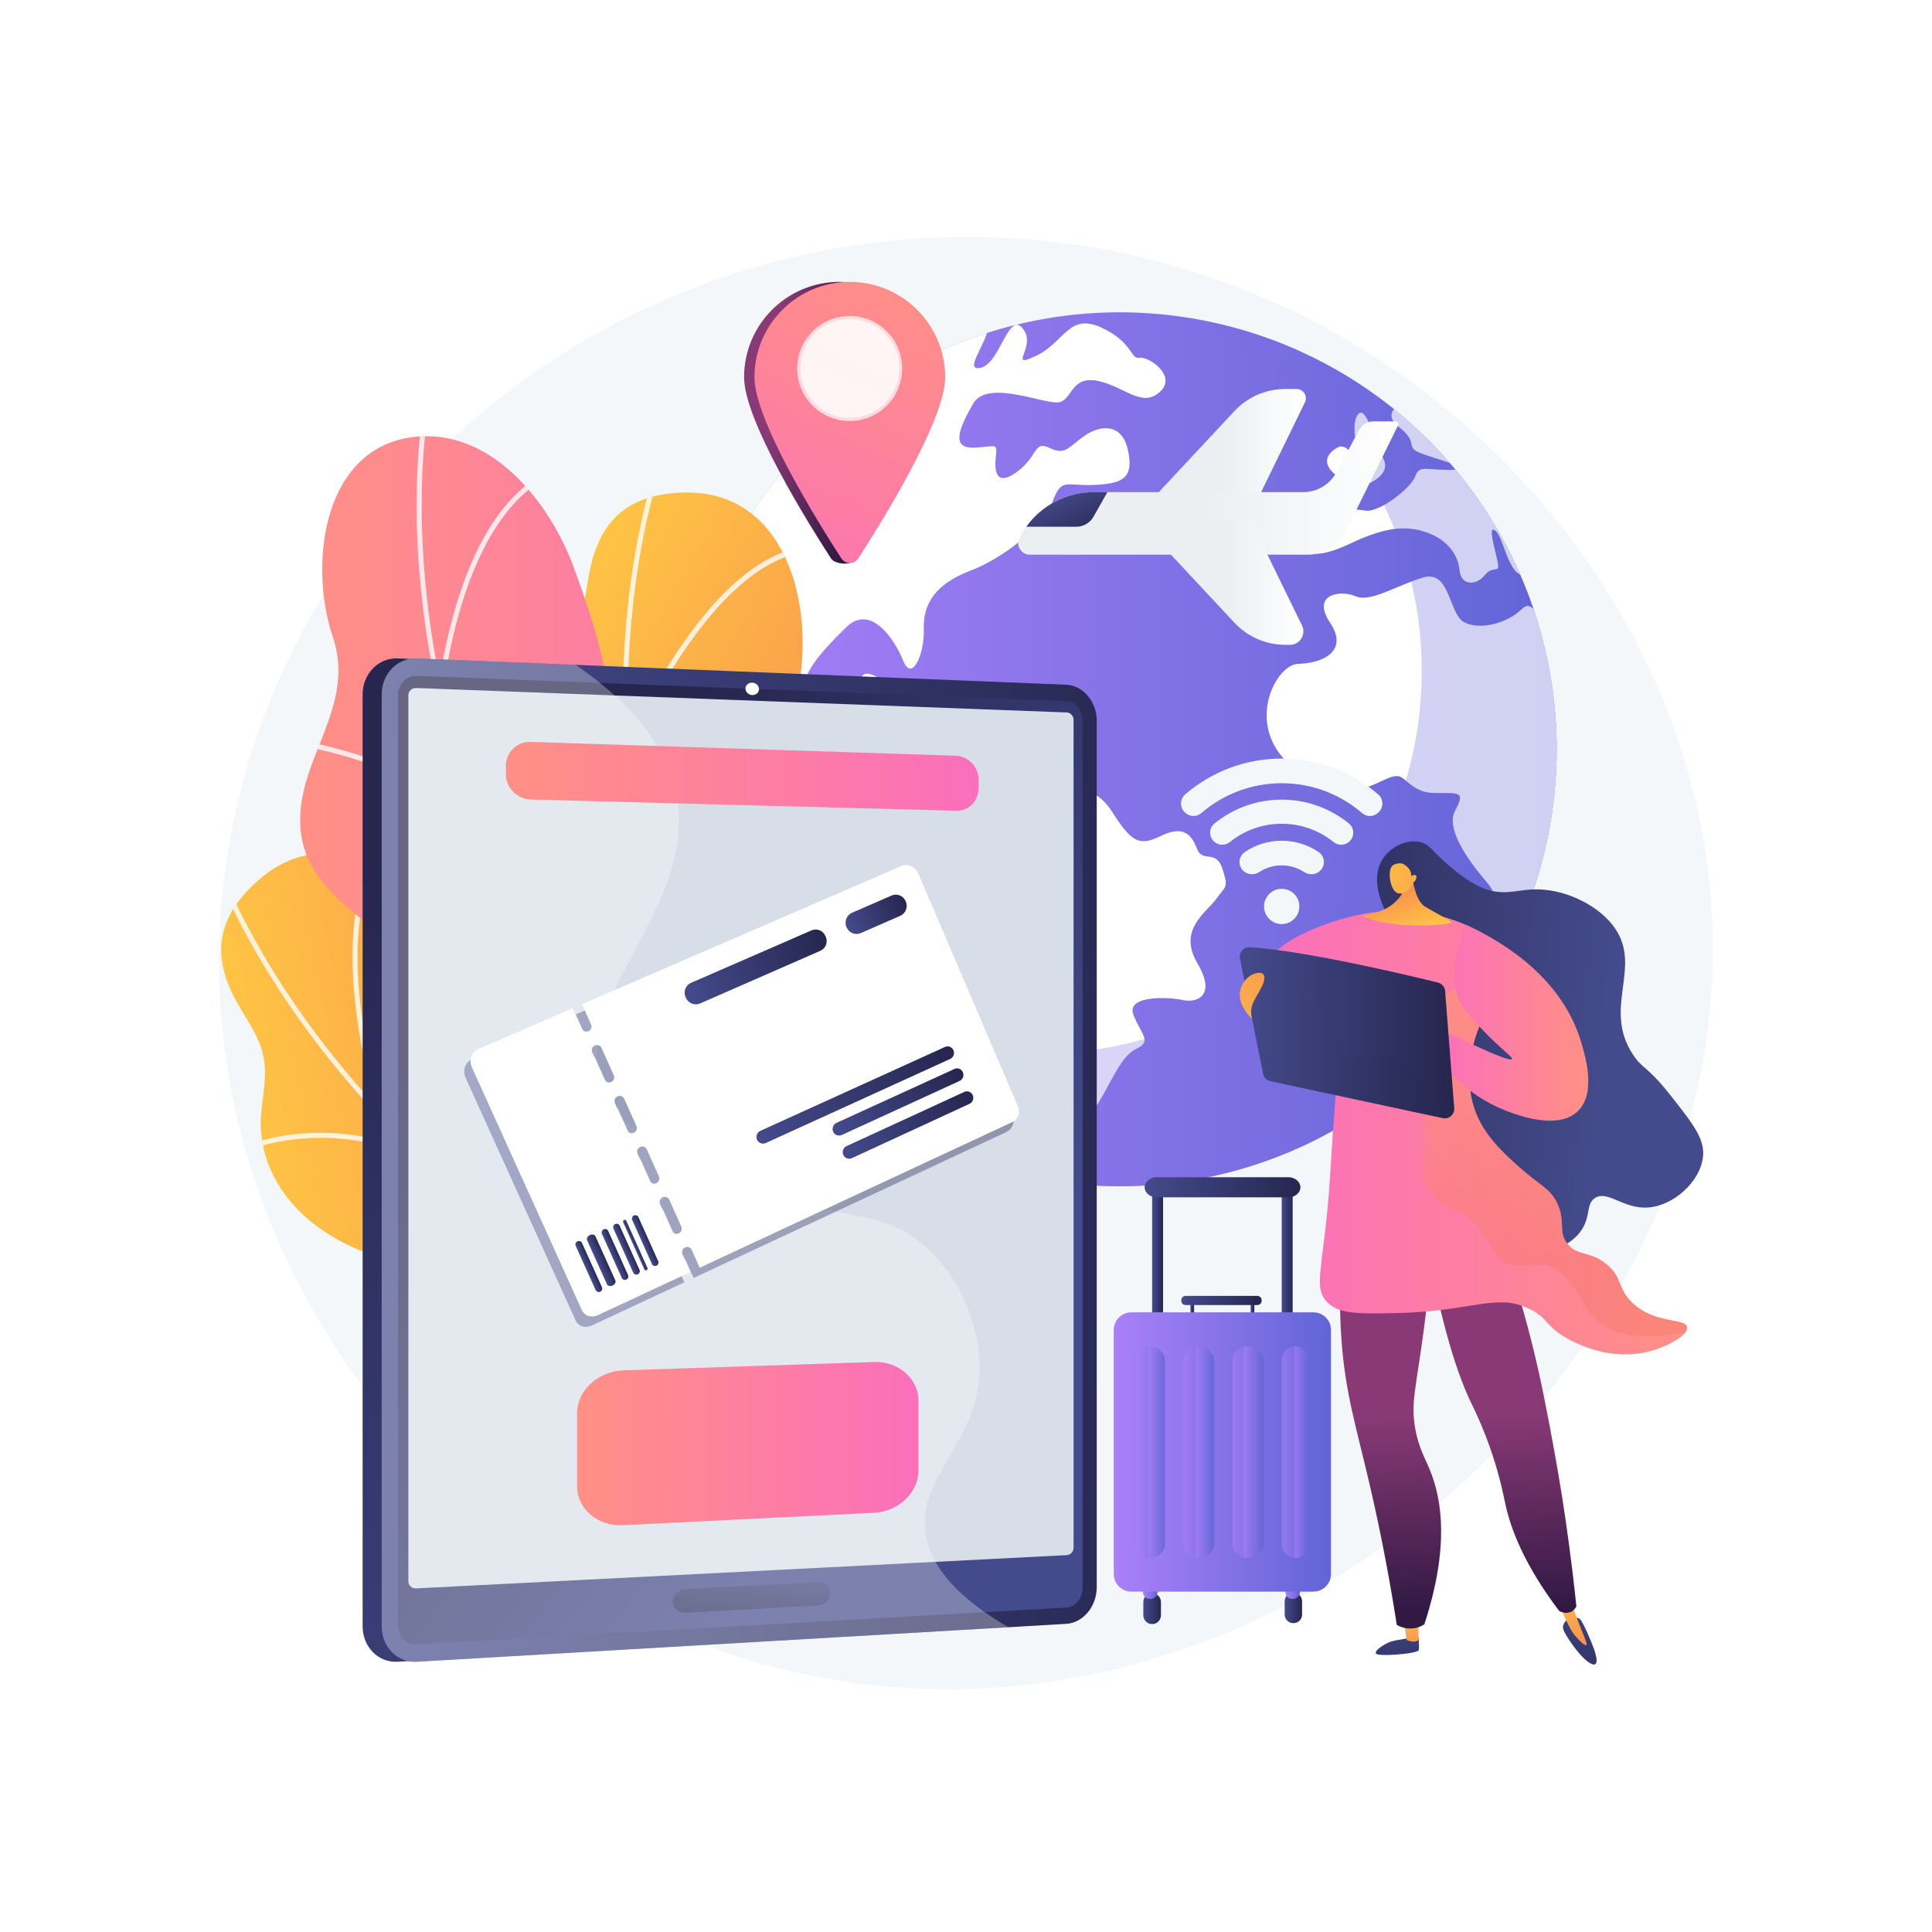 <?xml version="1.0" encoding="utf-8"?>
<!-- Generator: Adobe Illustrator 27.5.0, SVG Export Plug-In . SVG Version: 6.00 Build 0)  -->
<svg version="1.1" xmlns="http://www.w3.org/2000/svg" xmlns:xlink="http://www.w3.org/1999/xlink" x="0px" y="0px"
	 viewBox="0 0 3710 3710" style="enable-background:new 0 0 3710 3710;" xml:space="preserve">
<g id="Background">
	<g>
		<g>
			<rect style="fill:#FFFFFF;" width="3710" height="3710"/>
		</g>
	</g>
</g>
<g id="Illustration">
	<g>
		<path style="fill:#F4F7FA;" d="M1899.635,455.639C1165.271,433.954,529.156,966.806,433.049,1665.975
			c-105.078,764.446,473.258,1452.264,1184.876,1562.428c885.133,137.027,1743.662-655.685,1666.575-1515.659
			C3226.423,1064.83,2646.132,477.682,1899.635,455.639z"/>
		<g>
			<defs>
				
					<ellipse id="SVGID_1_" transform="matrix(0.707 -0.707 0.707 0.707 -387.517 1942.043)" cx="2150.494" cy="1438.796" rx="839.253" ry="839.253"/>
			</defs>
			<clipPath id="SVGID_00000147197733968857989980000008428842100942681994_">
				<use xlink:href="#SVGID_1_"  style="overflow:visible;"/>
			</clipPath>
			<g style="clip-path:url(#SVGID_00000147197733968857989980000008428842100942681994_);">
				
					<linearGradient id="SVGID_00000100372745758687860060000002517007288138716056_" gradientUnits="userSpaceOnUse" x1="1300.519" y1="1438.796" x2="3000.023" y2="1438.796">
					<stop  offset="0" style="stop-color:#AA80F9"/>
					<stop  offset="0.996" style="stop-color:#6165D7"/>
				</linearGradient>
				<path style="fill:url(#SVGID_00000100372745758687860060000002517007288138716056_);" d="M3000.023,1439.511
					c0,179.843-56.482,346.673-152.25,483.996c-0.377,0.565-1.727,1.106-1.727,1.671v0.024
					c-150.267,220.173-407.75,362.82-696.585,362.82c-23.623,0-46.251-1.104-69.382-4.301h-0.023c-0.094,0-0.142,1.406-0.236,1.406
					c-11.388-0.941-22.683-1.379-33.93-2.768c-4-0.47-8-0.63-11.976-1.195c-3.53-0.471-7.036-0.786-10.542-1.327
					c-3.059-0.447-6.095-0.828-9.107-1.323c-0.683-0.118-1.365-0.19-2.048-0.285c-7.412-1.223-14.8-2.495-22.165-3.907
					c-0.047,0-0.071-0.013-0.118-0.013c-392.698-75.015-689.416-420.246-689.416-834.804c0-87.651,12.734-172.216,37.393-251.772
					c3.859-12.471,8.666-24.798,11.863-37.01v-0.024c9.592-20.354,16.021-40.331,24.844-59.932
					c3.553-7.836,7.481-15.624,11.223-23.342c20.682-42.402,44.919-82.827,72.096-120.923c2.471-3.459,5.035-6.894,7.553-10.33
					c10.07-13.695,20.577-27.06,31.471-40.119c16.307-19.578,33.478-38.425,51.455-56.449
					c46.802-46.967,99.072-88.498,155.756-123.534c17.53-10.848,35.512-21.083,53.865-30.637
					c44.449-23.201,91.182-42.566,139.82-57.672c79.815-24.825,164.666-38.19,252.646-38.19
					c202.339,0,388.157,70.685,534.093,188.714c107.346,86.827,194.648,199.232,249.569,327.966
					c12.283,28.754,20.583,58.308,33.372,88.568v0.024c0,0.141-1.464,0.235-1.417,0.376
					C2989.322,1272.587,3000.023,1354.59,3000.023,1439.511z"/>
				<g>
					<polygon style="fill:#FFFFFF;" points="2080.056,2286.58 2080.056,2286.557 2080.127,2286.557 2080.08,2286.58 					"/>
					<path style="fill:#FFFFFF;" d="M2335.666,1726.064c-18.237,25.696-74.662,58.685-36.378,123.487
						c37.955,64.638-2.635,76.756-28.754,70.708c-26.236-5.976-107.793-9.318-94.192,27.743
						c13.554,37.107,36.919,51.013,7.036,65.343c-29.86,14.26-42.496,51.508-73.062,102.781
						c-30.354,51.367-102.498,6.942-81.133,58.426c21.319,51.508,37.955,46.519,35.955,82.403
						c-0.471,9.859,6.07,19.977,14.918,29.601c-11.389-0.941-22.825-2.094-34.167-3.483c-4-0.471-8-0.988-11.976-1.553
						c-3.53-0.47-7.036-0.965-10.542-1.506c-3.059-0.447-6.095-0.918-9.107-1.412c-0.683-0.118-0.507-0.235-1.189-0.329
						c-7.294-1.224-11.08-2.542-20.672-3.93v-0.024c-6.394-6.071-2.388-12.659-1.423-19.765
						c9.53-66.261-81.891-111.792-97.21-158.218c-15.06-46.308-0.191-73.933-3.674-112.31c-3.576-38.308,8.952-89.11-13.096-121.393
						c-22.048-32.166-110.929-42.943-127.847-107.863c-17.036-64.779,22.585-161.795,37.974-178.313
						c15.2-16.519-73.593-91.674-115.853-94.074c-42.449-2.589-25.466-88.051-97.234-75.038
						c-71.908,12.612-201.093-27.507-174.41-70.662c22.024-35.555,58.993-113.981-61.695-148.947
						c3.858-12.471,8.64-24.801,11.837-37.013v-0.024c9.592-20.354,16.021-40.331,24.844-59.932
						c3.553-7.836,7.481-15.624,11.223-23.342c20.707-42.402,44.941-82.827,72.096-120.923c2.471-3.459,5.035-6.894,7.553-10.33
						c10.095-13.695,20.601-27.083,31.471-40.119c16.307-19.578,33.478-38.425,51.455-56.449
						c46.802-46.967,99.072-88.498,155.756-123.534c23.907,16.754,51.206,27.083,74.784,14.353
						c57.814-32.354,19.697-37.319-3.975-38.519c-6.165-0.306-12.141-2.753-16.941-6.471
						c44.449-23.201,91.181-42.566,139.819-57.672c-3.601,32.636-47.955,85.062-15.319,78.661
						c37.978-7.224,53.485-109.839,81.369-75.744c28.284,34.237-30.943,79.109,24.683,53.108
						c55.697-25.742,63.132-83.203,125.205-55.249c62.379,28.307,56.685,61.814,74.098,58.496
						c17.342-3.271,73.438,34.425,39.508,65.438c-34.238,31.107-65.626-8.518-116.946-20.471
						c-51.343-11.812-50.096,30.19-73.72,39.79c-24.025,9.271-139.912-46.731-168.359,3.882
						c-28.754,50.214-40.99,85.251,1.694,83.956c42.636-1.2,45.39-12.235,42.048,19.295c-3.412,31.554,4.353,55.179,42.99,25.507
						c38.52-29.625,29.885-58.52,60.003-44.402c30.142,14.165,33.695,1.341,65.744-21.93c32.025-23.272,74.167-25.695,85.204,26.519
						c11.059,52.237-7.836,63.956-64.168,66.591c-56.355,2.729-62.732-15.036-80.685,32.072
						c-17.86,47.131-92.404,107.652-157.842,132.594c-65.321,24.989-90.922,61.908-89.415,111.722
						c1.553,49.908-23.013,102.545-39.413,61.414c-16.471-41.249-62.638-110.71-109.746-64.285
						c-47.202,46.519-129.346,128.758-38.567,143.794c90.592,15.319,43.319-69.555,89.11-52.59
						c45.719,17.083-28.966,54.496,1.6,68.002c30.613,13.624,43.437,7.248,43.202,48.967c-0.236,41.696,10.142,82.192,47.296,64.497
						c37.13-17.625,84.737-80.043,138.457-31.688c53.79,48.472,50.068,22.84,78.281,8.722
						c28.189-14.095,46.143,28.166,57.696,47.414c11.554,19.225,56.873-0.4,93.605,56.873
						c36.706,57.272,51.107,67.485,92.968,46.872c41.884-20.589,58.92-5.294,69.837,23.624c10.872,28.919,36.66,0.659,49.085,38.872
						C2359.714,1706.275,2353.785,1700.345,2335.666,1726.064z"/>
					<g>
						<path style="fill:#FFFFFF;" d="M2479.013,1032.177c-29.672-63.673,117.345-56.52,143.323-51.626
							c26.142,4.353,87.462-43.578,95.251-65.862c8-22.447,21.13-11.789,67.65-12.424c46.496-0.494,5.411-11.012-45.767-27.884
							c-51.084-16.824-7.412-18.518-54.495-55.696c-20.26-16.283-13.883-30.119-0.377-40.402
							c107.345,86.827,193.113,199.232,248.034,327.966c-1.554-0.471-3.012-0.73-4.377-0.753
							c-32.567-0.188-39.743-72.191-56.52-86.215c-16.542-14,0.47,39.555,4.518,61.555c4.071,22.025-8.918,3.506-25.154,23.718
							c-16.307,20.236-45.744,20.613-48.403-9.741c-2.706-30.284-24.047-60.026-67.367-73.862
							c-43.32-13.836-80.803-2.471-116.004,11.107C2584.312,1045.401,2508.897,1095.356,2479.013,1032.177z"/>
						<path style="fill:#FFFFFF;" d="M2848.111,1925.178c2.941-21.86,7.741-44.449-1.389-52.708
							c-22.188-20.589-27.036-76.685-19.341-105.11c7.67-28.495,67.461-26.871,26.894-74.191
							c-40.684-47.461-77.343-103.792-60.261-136.005c17.083-32.167,11.906-34.519-20.118-34.331
							c-32.073,0.188-46.12,1.6-78.05-26.919c-31.954-28.895-75.909,68.191-196.173-9.671
							c-120.24-78.638-51.767-211.185-6.706-211.514c45.343-0.753,98.31-23.648,61.156-78.944
							c-37.038-55.509,20.847-63.344,49.131-50.732c28.33,12.471,78.567-21.036,129.77-36.143
							c51.32-15.036,49.061,68.568,77.556,85.297c28.66,16.754,82.356,3.459,110.263-23.319
							c19.931-19.106,24.284,3.177,43.979,24.331c23.201,77.368,35.648,159.371,35.648,244.292
							C3000.469,1620.083,2944.161,1787.525,2848.111,1925.178z"/>
						<path style="fill:#FFFFFF;" d="M2633.008,926.198c0.03-0.052,37.497-16.966,23.917-44.219
							c-13.458-27.258-34.803-110.799-50.397-84.474c-15.694,26.444,7.442,77.791,2.39,99.945
							C2603.82,919.673,2603.684,931.303,2633.008,926.198z"/>
						<path style="fill:#FFFFFF;" d="M2595.595,900.695c-0.53-8.782,5.001-44.449-23.065-43.331
							c0.053-0.057-40.596,16.906-16.817,45.723C2579.6,931.817,2596.202,909.455,2595.595,900.695z"/>
					</g>
				</g>
			</g>
			
				<linearGradient id="SVGID_00000068642440020413236350000015544350090306835902_" gradientUnits="userSpaceOnUse" x1="1303.224" y1="1438.796" x2="2997.764" y2="1438.796">
				<stop  offset="0" style="stop-color:#AA80F9"/>
				<stop  offset="0.996" style="stop-color:#6165D7"/>
			</linearGradient>
			
				<path style="opacity:0.3;clip-path:url(#SVGID_00000147197733968857989980000008428842100942681994_);fill:url(#SVGID_00000068642440020413236350000015544350090306835902_);" d="
				M2997.764,1438.023c0,179.843-55.353,346.673-151.121,483.996c-0.377,0.565-0.597,1.106-0.597,1.671v0.024
				c-153.464,220.173-408.879,362.148-697.714,362.148c-23.623,0-47.381-1.799-70.51-4.996c-0.024,0-0.024,0-0.024,0
				c-0.094,0-0.141,2.102-0.236,2.102c-11.388-0.941-22.683-1.055-33.931-2.443c-4.001-0.47-8-0.457-11.977-1.021
				c-3.53-0.47-7.036-0.699-10.541-1.24c-3.06-0.447-6.095-0.773-9.107-1.267c-0.682-0.118-1.365-0.175-2.047-0.269
				c-7.411-1.224-14.8-2.488-22.165-3.899c-0.047,0-0.07-0.009-0.117-0.009c-363.144-69.367-644.191-370.019-684.452-742.669
				c85.157,244.268,295.73,427.802,554.611,478.957h0.094c6.354,3.197,12.73,2.552,19.13,3.611c0.589,0.071,1.2,0.277,1.789,0.371
				c2.589,0.423,5.223,0.856,7.859,1.232c3.012,0.471,6.047,0.852,9.107,1.252c3.435,0.494,6.87,0.791,10.33,1.19
				c9.718,1.2,19.458,3.414,29.295,4.214c0.094,0,0.142,0.919,0.212,0.919c0,0,0,0,0.024,0c19.977,0,39.885,1.605,60.286,1.605
				c124.711,0,242.244-31.704,345.072-86.412c102.827-54.708,190.949-133.586,256.834-228.649c0-0.494,0.8-1.155,1.105-1.649
				c82.71-118.569,131.112-262.741,131.112-418.042c0-73.32-10.764-144.194-30.812-210.997c-0.023-0.118-0.293-0.26-0.293-0.378
				v-0.024c-6.394-26.119-16.695-51.649-27.284-76.473c-47.437-111.181-121.305-208.244-214.015-283.211
				c-67.862-54.896-145.692-97.91-230.377-125.935c171.536,15.789,328.322,82.591,455.034,185.066
				c107.346,86.827,194.181,199.232,249.102,327.966c12.282,28.754,20.116,58.308,32.905,88.568v0.024
				c0,0.141-0.995,0.235-0.949,0.376C2986.594,1271.099,2997.764,1353.102,2997.764,1438.023z"/>
		</g>
		<g>
			<g>
				
					<linearGradient id="SVGID_00000183944056538085826870000018435168717848880053_" gradientUnits="userSpaceOnUse" x1="-594.83" y1="1847.677" x2="613.341" y2="1847.677" gradientTransform="matrix(0.984 -0.179 0.179 0.984 771.805 423.376)">
					<stop  offset="0" style="stop-color:#FFC444"/>
					<stop  offset="0.996" style="stop-color:#F36F56"/>
				</linearGradient>
				<path style="fill:url(#SVGID_00000183944056538085826870000018435168717848880053_);" d="M1777.584,2523.778
					c0,0-301.579,43.691-300.83-124.681c0.666-149.906-78.868-245.524-234.986-209.612
					c-59.875,13.774-140.374,48.407-197.966,10.423c-74.278-49.017-84.259-178.043-97.934-256.855
					c-30.401-175.216-273.231-415.887-454.974-248.208c-73.254,67.586-84.713,137.565-39.457,223.409
					c20.145,38.21,48.266,72.11,55.46,115.761c7.696,46.706-10.009,93.613-5.6,140.508
					c13.521,143.813,151.121,231.691,282.772,252.307c80.624,12.628,98.631,133.011,96.173,193.328
					c-2.549,62.531-19.713,141.081,39.205,183.638c95.363,68.882,247.704,1.108,342.676-31.406
					c72.269-24.742,148.342-55.302,226.142-42.644c26.136,4.252,176.074,65.522,159.719,104.732
					C1647.989,2834.461,1777.584,2523.778,1777.584,2523.778z"/>
				<g>
					<defs>
						<path id="SVGID_00000016790206950597937940000006149943689897755285_" d="M1647.982,2834.478
							c0.007-0.016,129.602-310.699,129.602-310.699s-301.579,43.691-300.83-124.681c0.665-149.906-78.869-245.524-234.986-209.612
							c-59.876,13.773-140.375,48.407-197.966,10.423c-74.278-49.017-84.259-178.043-97.934-256.856
							c-30.402-175.216-273.231-415.887-454.975-248.208c-73.254,67.586-84.713,137.565-39.457,223.409
							c20.145,38.21,48.266,72.11,55.459,115.761c7.697,46.706-10.009,93.613-5.6,140.508
							c13.521,143.813,151.121,231.691,282.772,252.307c80.624,12.628,98.631,133.011,96.172,193.328
							c-2.549,62.532-19.713,141.081,39.205,183.638c95.363,68.882,247.704,1.108,342.676-31.406
							c72.269-24.742,148.341-55.302,226.141-42.643C1514.4,2733.999,1664.337,2795.268,1647.982,2834.478z"/>
					</defs>
					<clipPath id="SVGID_00000023266447739425759040000007751983665980596097_">
						<use xlink:href="#SVGID_00000016790206950597937940000006149943689897755285_"  style="overflow:visible;"/>
					</clipPath>
					<g style="opacity:0.8;clip-path:url(#SVGID_00000023266447739425759040000007751983665980596097_);">
						<g>
							<path style="fill:#FFFFFF;" d="M1946.75,2757.715c-0.53,0.097-1.084,0.105-1.646,0.016
								c-271.324-43.444-519.976-126.121-739.05-245.731c-175.307-95.715-332.166-215.158-466.22-355.011
								c-228.338-238.215-312.412-456.219-313.236-458.392c-0.954-2.522,0.317-5.34,2.839-6.294c2.5-0.953,5.339,0.314,6.293,2.838
								c0.818,2.158,84.373,218.632,311.493,455.448c209.575,218.521,587.786,499.566,1199.424,597.502
								c2.662,0.426,4.475,2.93,4.049,5.592C1950.36,2755.784,1948.73,2757.355,1946.75,2757.715z"/>
						</g>
						<g>
							<path style="fill:#FFFFFF;" d="M731.698,2145.205c-2.383,0.434-4.774-0.961-5.524-3.332
								c-0.371-1.177-37.268-118.963-46.976-246.082c-5.721-74.929-1.028-138.474,13.953-188.871
								c18.955-63.77,54.471-106.644,105.56-127.434c2.519-1.011,5.35,0.186,6.363,2.681c1.015,2.498-0.185,5.347-2.683,6.364
								c-109.711,44.645-122.253,191.328-113.457,306.516c9.624,126.007,46.183,242.716,46.551,243.88
								c0.812,2.571-0.612,5.315-3.183,6.128C732.101,2145.119,731.9,2145.169,731.698,2145.205z"/>
						</g>
						<g>
							<path style="fill:#FFFFFF;" d="M817.788,2230.942c-1.052,0.192-2.175,0.041-3.189-0.507
								c-0.554-0.3-56.354-29.994-137.735-41.262c-74.885-10.365-187.464-6.793-298.512,69.109
								c-2.224,1.521-5.265,0.949-6.786-1.276c-1.521-2.225-0.95-5.265,1.276-6.786c113.758-77.753,229.049-81.343,305.734-70.667
								c83.032,11.562,138.345,41.039,140.66,42.288c2.372,1.281,3.256,4.24,1.976,6.614
								C820.481,2229.814,819.197,2230.686,817.788,2230.942z"/>
						</g>
						<g>
							<path style="fill:#FFFFFF;" d="M1185.276,2499.186c-1.784,0.325-3.678-0.363-4.82-1.924
								c-0.387-0.529-38.96-53.699-65.954-123.279c-36.01-92.825-35.218-172.716,2.289-231.033c1.46-2.266,4.477-2.925,6.747-1.464
								c2.267,1.458,2.924,4.479,1.464,6.748c-86.724,134.841,61.827,341.2,63.338,343.269c1.59,2.177,1.114,5.232-1.063,6.822
								C1186.663,2498.773,1185.978,2499.058,1185.276,2499.186z"/>
						</g>
						<g>
							<path style="fill:#FFFFFF;" d="M895.964,2822.838c-0.668,0.122-1.372,0.104-2.071-0.074
								c-2.615-0.663-4.195-3.318-3.532-5.932c29.615-116.766,119.617-195.542,260.277-227.811
								c105.627-24.23,203.841-13.743,204.823-13.634c2.679,0.297,4.61,2.711,4.312,5.391c-0.297,2.681-2.724,4.614-5.39,4.314
								c-0.966-0.105-97.774-10.41-201.803,13.501c-138.668,31.879-223.705,106.113-252.755,220.639
								C899.339,2821.146,897.787,2822.506,895.964,2822.838z"/>
						</g>
					</g>
				</g>
			</g>
			<g>
				
					<linearGradient id="SVGID_00000140010545472720271140000005211918041781055876_" gradientUnits="userSpaceOnUse" x1="1679.607" y1="74.778" x2="2887.798" y2="74.778" gradientTransform="matrix(0.866 0.499 -0.499 0.866 -511.379 557.582)">
					<stop  offset="0" style="stop-color:#FFC444"/>
					<stop  offset="0.996" style="stop-color:#F36F56"/>
				</linearGradient>
				<path style="fill:url(#SVGID_00000140010545472720271140000005211918041781055876_);" d="M1753.718,2410.178
					c0,0-258.317-161.652-148.886-289.615c97.428-113.93,98.574-238.297-43.744-311.837
					c-54.583-28.204-138.386-53.829-157.763-120.041c-24.974-85.418,50.832-190.302,91.355-259.268
					c90.092-153.325,60.444-493.927-186.615-483.512c-99.581,4.198-153.566,50.175-174.543,144.924
					c-9.336,42.174-9.801,86.218-32.535,124.169c-24.326,40.607-68.16,64.944-95.116,103.57
					c-82.666,118.454-34.51,274.458,52.594,375.303c53.342,61.76-10.753,165.241-51.625,209.665
					c-42.374,46.056-106.253,94.883-88.821,165.441c28.216,114.205,188.252,160.996,281.726,197.595
					c71.129,27.85,148.922,53.72,200.09,113.678c17.189,20.142,91.961,163.824,54.134,183.162
					C1453.983,2563.404,1753.718,2410.178,1753.718,2410.178z"/>
				<g>
					<defs>
						<path id="SVGID_00000096034584031806593750000000220280154348098963_" d="M1453.967,2563.412
							c0.016-0.008,299.75-153.234,299.75-153.234s-258.317-161.652-148.886-289.615c97.427-113.93,98.574-238.298-43.744-311.837
							c-54.583-28.204-138.386-53.83-157.763-120.042c-24.974-85.418,50.832-190.302,91.356-259.268
							c90.091-153.325,60.444-493.927-186.616-483.512c-99.581,4.198-153.567,50.175-174.544,144.924
							c-9.336,42.174-9.801,86.217-32.536,124.169c-24.325,40.607-68.16,64.944-95.116,103.57
							c-82.666,118.454-34.51,274.458,52.595,375.303c53.342,61.76-10.753,165.24-51.626,209.665
							c-42.374,46.056-106.253,94.883-88.82,165.441c28.216,114.205,188.252,160.996,281.726,197.595
							c71.129,27.85,148.921,53.72,200.089,113.677C1417.023,2400.392,1491.795,2544.074,1453.967,2563.412z"/>
					</defs>
					<clipPath id="SVGID_00000072968225285274709330000008120279155418147970_">
						<use xlink:href="#SVGID_00000096034584031806593750000000220280154348098963_"  style="overflow:visible;"/>
					</clipPath>
					<g style="opacity:0.8;clip-path:url(#SVGID_00000072968225285274709330000008120279155418147970_);">
						<g>
							<path style="fill:#FFFFFF;" d="M1731.522,2698.017c-0.467-0.269-0.895-0.621-1.266-1.053
								c-178.899-208.564-315.138-432.4-404.932-665.288c-71.856-186.362-114.295-378.899-126.142-572.261
								c-20.18-329.359,56.63-550.027,57.407-552.218c0.903-2.541,3.694-3.869,6.235-2.966c2.523,0.89,3.87,3.692,2.966,6.234
								c-0.771,2.175-76.987,221.341-56.833,548.845c18.598,302.203,125.422,761.136,528.709,1231.297
								c1.755,2.047,1.52,5.128-0.527,6.884C1735.524,2698.876,1733.265,2699.021,1731.522,2698.017z"/>
						</g>
						<g>
							<path style="fill:#FFFFFF;" d="M1200.593,1445.166c-2.098-1.21-3.021-3.82-2.06-6.113
								c0.478-1.137,48.483-114.85,123.264-218.103c44.08-60.861,88.745-106.304,132.757-135.064
								c55.69-36.394,110.505-46.139,162.921-28.969c2.575,0.857,3.961,3.601,3.121,6.16c-0.841,2.562-3.598,3.959-6.161,3.12
								c-112.561-36.874-216.965,66.919-284.729,160.481c-74.127,102.35-121.693,215.022-122.165,216.149
								c-1.043,2.486-3.903,3.659-6.39,2.617C1200.956,1445.36,1200.771,1445.268,1200.593,1445.166z"/>
						</g>
						<g>
							<path style="fill:#FFFFFF;" d="M1210.837,1566.233c-0.927-0.534-1.685-1.375-2.105-2.448
								c-0.229-0.587-23.599-59.317-78.398-120.529c-50.427-56.323-138.621-126.385-272.411-140.278
								c-2.68-0.277-4.63-2.68-4.352-5.361c0.278-2.681,2.679-4.631,5.361-4.352c137.054,14.233,227.328,86.034,278.927,143.759
								c55.868,62.503,79.007,120.754,79.966,123.203c0.982,2.51-0.257,5.34-2.768,6.323
								C1213.621,1567.113,1212.078,1566.948,1210.837,1566.233z"/>
						</g>
						<g>
							<path style="fill:#FFFFFF;" d="M1317.757,2008.467c-1.571-0.906-2.571-2.655-2.433-4.584
								c0.047-0.654,4.996-66.156,29.39-136.689c32.544-94.097,84.8-154.531,151.118-174.771c2.578-0.785,5.306,0.663,6.094,3.245
								c0.787,2.578-0.665,5.307-3.245,6.094c-153.34,46.797-173.433,300.269-173.618,302.824c-0.194,2.689-2.532,4.711-5.222,4.517
								C1319.082,2009.049,1318.375,2008.823,1317.757,2008.467z"/>
						</g>
						<g>
							<path style="fill:#FFFFFF;" d="M887.792,2068.323c-0.588-0.339-1.114-0.807-1.533-1.396c-1.566-2.196-1.055-5.244,1.14-6.809
								c98.087-69.931,217.679-71.838,345.849-5.513c96.246,49.807,164.392,121.307,165.07,122.024
								c1.852,1.959,1.764,5.049-0.195,6.901c-1.96,1.853-5.061,1.759-6.901-0.194c-0.669-0.705-67.859-71.157-162.681-120.174
								c-126.398-65.334-239.267-63.682-335.473,4.906C891.461,2069.214,889.398,2069.248,887.792,2068.323z"/>
						</g>
					</g>
				</g>
			</g>
			<g>
				<g>
					<defs>
						<path id="SVGID_00000127035708523899167490000000630872725400962964_" d="M1461.491,2602.892l2.674-3.461l215.162-278.443
							c0,0-256.893-84.156-223.937-227.995c55.957-244.228-66.34-284.137-236.396-416.502
							c-92.196-71.762-43.898-226.34-49.054-320.597c-4.748-86.792-38.065-184.002-67.808-265.458
							c-44.327-121.391-151.685-260.351-294.248-252.464c-187.838,10.398-216.389,244.511-168.995,384.067
							c47.062,138.579-73.884,239.331-61.683,371.355c17.245,186.501,301.105,199.077,223.632,417.506
							c-90.691,255.698,186.014,309.315,379.585,323.161C1180.422,2334.063,1399.067,2375.004,1461.491,2602.892z"/>
					</defs>
					
						<linearGradient id="SVGID_00000020382683628118214700000009767998057866354053_" gradientUnits="userSpaceOnUse" x1="576.336" y1="1720.272" x2="1679.327" y2="1720.272">
						<stop  offset="0" style="stop-color:#FF9085"/>
						<stop  offset="1" style="stop-color:#FB6FBB"/>
					</linearGradient>
					
						<use xlink:href="#SVGID_00000127035708523899167490000000630872725400962964_"  style="overflow:visible;fill:url(#SVGID_00000020382683628118214700000009767998057866354053_);"/>
					<clipPath id="SVGID_00000016051167501971427140000002926880017229647008_">
						<use xlink:href="#SVGID_00000127035708523899167490000000630872725400962964_"  style="overflow:visible;"/>
					</clipPath>
					<g style="opacity:0.8;clip-path:url(#SVGID_00000016051167501971427140000002926880017229647008_);">
						<g>
							<path style="fill:#FFFFFF;" d="M1585.461,2494.496c-1.368,0.249-2.833-0.085-3.987-1.04
								c-211.805-175.05-384.173-372.414-512.316-586.61c-102.544-171.402-177.153-353.9-221.757-542.42
								c-75.975-321.111-37.866-551.636-37.472-553.927c0.456-2.657,2.978-4.441,5.638-3.984c2.657,0.457,4.441,2.981,3.986,5.638
								c-0.392,2.276-38.17,231.218,37.465,550.506c69.792,294.623,253.21,728.658,730.677,1123.271
								c2.078,1.717,2.371,4.796,0.652,6.873C1587.584,2493.727,1586.553,2494.298,1585.461,2494.496z"/>
						</g>
						<g>
							<path style="fill:#FFFFFF;" d="M845.949,1343.086c-0.427,0.078-0.869,0.098-1.322,0.058
								c-2.684-0.246-4.663-2.621-4.418-5.307c0.098-1.074,10.256-108.696,49.489-217.36
								c52.344-144.975,132.474-226.047,231.78-234.461c2.687-0.228,5.05,1.765,5.277,4.452c0.229,2.688-1.803,5.065-4.452,5.277
								c-120.255,10.173-187.828,129.541-223.359,227.878c-38.843,107.502-48.913,214.037-49.01,215.102
								C849.729,1340.958,848.052,1342.703,845.949,1343.086z"/>
						</g>
						<g>
							<path style="fill:#FFFFFF;" d="M935.784,1629.756c-2.405,0.438-4.809-0.987-5.538-3.381
								c-0.165-0.523-11.285-34.772-61.985-76.036c-47.116-38.345-138.922-90.7-308.715-122.355
								c-2.65-0.493-4.399-3.044-3.904-5.694s3.045-4.399,5.694-3.904c172.614,32.18,266.033,85.809,314.006,125.13
								c52.639,43.146,63.798,78.537,64.246,80.023c0.78,2.58-0.679,5.306-3.26,6.086
								C936.148,1629.68,935.965,1629.723,935.784,1629.756z"/>
						</g>
						<g>
							<path style="fill:#FFFFFF;" d="M758.183,2168.954c-1.995,0.363-4.087-0.55-5.134-2.417c-1.317-2.353-0.479-5.329,1.872-6.647
								c157.506-88.27,267.611-107.106,332.236-107.368c70.844-0.283,103.82,20.574,105.188,21.462
								c2.262,1.467,2.908,4.49,1.439,6.752c-1.463,2.258-4.48,2.906-6.741,1.447l0,0c-0.318-0.204-32.592-20.381-100.954-19.891
								c-63.336,0.458-171.377,19.236-326.393,106.117C759.21,2168.68,758.7,2168.86,758.183,2168.954z"/>
						</g>
						<g>
							<path style="fill:#FFFFFF;" d="M1379.333,2304.91c-0.024,0.004-0.045,0.008-0.069,0.012
								c-2.653,0.483-5.237-1.683-5.683-4.342c-0.192-1.154-19.176-116.988-1.813-238.505
								c10.239-71.656,30.897-131.458,61.431-177.579c38.402-58.009,92.47-94.545,160.713-108.508
								c2.644-0.633,5.217,1.143,5.758,3.783c0.541,2.641-1.164,5.211-3.806,5.751c-119.405,24.432-191.551,117.816-214.43,277.568
								c-17.191,120.042,1.587,234.737,1.779,235.878C1383.653,2301.606,1381.953,2304.433,1379.333,2304.91z"/>
						</g>
					</g>
				</g>
			</g>
		</g>
		<g>
			
				<linearGradient id="SVGID_00000042008538277319823980000007234720402142360482_" gradientUnits="userSpaceOnUse" x1="-1483.816" y1="3019.277" x2="-1464.496" y2="3367.041" gradientTransform="matrix(1 0 0 1 4159.041 0)">
				<stop  offset="0" style="stop-color:#444B8C"/>
				<stop  offset="0.996" style="stop-color:#26264F"/>
			</linearGradient>
			<path style="fill:url(#SVGID_00000042008538277319823980000007234720402142360482_);" d="M2723.621,3142.936
				c0,0,2.416,19.224,0.794,25.664c-1.623,6.441-57.516,11.095-76.489,8.856c-18.972-2.24,11.301-21.619,23.39-25.256
				C2683.404,3148.563,2723.621,3142.936,2723.621,3142.936z"/>
			
				<linearGradient id="SVGID_00000019639638895739950980000000568084610879517620_" gradientUnits="userSpaceOnUse" x1="2759.559" y1="3097.171" x2="2768.933" y2="3202.842" gradientTransform="matrix(-1 0 0 1 5472.041 0)">
				<stop  offset="0" style="stop-color:#FFC444"/>
				<stop  offset="0.996" style="stop-color:#F36F56"/>
			</linearGradient>
			<path style="fill:url(#SVGID_00000019639638895739950980000000568084610879517620_);" d="M2695.485,3110.867l5.892,38.569
				c0,0,15.023,6.753,22.245,0.08l0.794-40.372L2695.485,3110.867z"/>
			
				<linearGradient id="SVGID_00000132048918945522405670000003408164662290176438_" gradientUnits="userSpaceOnUse" x1="-1134.129" y1="2999.854" x2="-1114.809" y2="3347.607" gradientTransform="matrix(1 0 0 1 4159.041 0)">
				<stop  offset="0" style="stop-color:#444B8C"/>
				<stop  offset="0.996" style="stop-color:#26264F"/>
			</linearGradient>
			<path style="fill:url(#SVGID_00000132048918945522405670000003408164662290176438_);" d="M3010.577,3109.143
				c0,0-11.86,8.801-8.698,19.34c3.161,10.54,30.834,52.771,50.557,64.757c19.722,11.987,13.539-12.985,7.8-28.539
				c-5.74-15.554-20.404-49.815-26.13-55.559C3028.384,3103.402,3010.577,3109.143,3010.577,3109.143z"/>
			
				<linearGradient id="SVGID_00000116943713915123376030000011452319602346098830_" gradientUnits="userSpaceOnUse" x1="2498.761" y1="3059.418" x2="2357.298" y2="3199.177" gradientTransform="matrix(-1 0 0 1 5472.041 0)">
				<stop  offset="0" style="stop-color:#FFC444"/>
				<stop  offset="0.996" style="stop-color:#F36F56"/>
			</linearGradient>
			<path style="fill:url(#SVGID_00000116943713915123376030000011452319602346098830_);" d="M2989.244,3066.77
				c5.733,15.98,11.247,29.118,15.56,38.809c9.543,21.438,14.758,29.483,20.665,36.458c5.151,6.074,17.345,19.037,20.624,16.879
				c3.329-2.188-5.593-17.948-22.789-64.103c-2.498-6.699-10.384-28.043-10.384-28.043l0,0H2989.244z"/>
			
				<linearGradient id="SVGID_00000113338995132435468240000016001122171993273760_" gradientUnits="userSpaceOnUse" x1="-1479.082" y1="3095.956" x2="-1488.742" y2="2722.441" gradientTransform="matrix(1 0 0 1 4159.041 0)">
				<stop  offset="0" style="stop-color:#311944"/>
				<stop  offset="1" style="stop-color:#893976"/>
			</linearGradient>
			<path style="fill:url(#SVGID_00000113338995132435468240000016001122171993273760_);" d="M2578.432,2399.033
				c-4.091,40.167-8.015,102.509-2.147,178.173c7.648,98.58,27.36,160.959,52.08,266.067
				c15.108,64.236,35.463,158.777,53.885,277.017c4.275,2.446,16.849,8.879,33.039,6.478c9.065-1.346,15.845-4.95,19.848-7.54
				c48.333-147.69,34.058-239.215,10.733-296.236c-9.942-24.307-21.996-43.482-28.44-80.845
				c-8.525-49.431,2.016-77.065,17.049-191.568c10.716-81.612,8.861-94.227,1.731-106.466
				C2707.712,2395.176,2620.544,2396.133,2578.432,2399.033z"/>
			
				<linearGradient id="SVGID_00000018198520356499993570000004040551137279515571_" gradientUnits="userSpaceOnUse" x1="-1264.314" y1="3090.402" x2="-1273.974" y2="2716.887" gradientTransform="matrix(1 0 0 1 4159.041 0)">
				<stop  offset="0" style="stop-color:#311944"/>
				<stop  offset="1" style="stop-color:#893976"/>
			</linearGradient>
			<path style="fill:url(#SVGID_00000018198520356499993570000004040551137279515571_);" d="M2744.797,2416.208
				c29.609,152.909,58.669,233.22,80.66,278.645c5.424,11.201,23.519,47.344,40.624,99.159
				c15.144,45.865,21.455,79.605,24.687,94.454c10.208,46.871,35.438,115.308,103.322,205.07c0.846,0.497,12.421,7.044,23.488,1.208
				c5.6-2.956,8.393-7.666,9.501-9.861c-8.874-85.82-19.062-157.935-27.906-213.593c-1.856-11.673-10.027-62.745-22.841-130.22
				c-5.015-26.407-12.363-65.097-21.165-104.836c-10.959-49.488-27.765-116.813-53.667-197.486
				C2849.266,2431.232,2797.031,2423.723,2744.797,2416.208z"/>
			
				<linearGradient id="SVGID_00000000205143606668824370000015862836362881714073_" gradientUnits="userSpaceOnUse" x1="2391.477" y1="2033.623" x2="3112.421" y2="1968.431" gradientTransform="matrix(-1 0 0 1 5472.041 0)">
				<stop  offset="0" style="stop-color:#444B8C"/>
				<stop  offset="0.996" style="stop-color:#26264F"/>
			</linearGradient>
			<path style="fill:url(#SVGID_00000000205143606668824370000015862836362881714073_);" d="M2719.573,1811.391
				c-16.792-15.521-48.916-33.414-65.029-75.009c-4.85-12.521-22.033-56.884,3.314-90.818c15.044-20.144,42.989-33.822,67.619-28.98
				c21.048,4.138,24.339,18.797,60.105,48.3c13.922,11.483,36.298,29.942,61.204,40.204c42.668,17.585,68.303,1.038,111.14,2.925
				c52.626,2.321,113.759,31.689,143.212,74.399c52.278,75.8-23.451,152.695,33.809,241.496
				c18.763,29.093,28.01,22.571,72.449,78.889c44.499,56.393,66.749,84.586,62.789,119.138
				c-5.494,47.953-57.145,93.761-105.783,96.874c-47.512,3.045-77.716-34.337-101.904-17.985
				c-17.217,11.634-7.372,34.268-25.658,61.468c-23.57,35.068-69.898,42.055-77.38,43.181
				c-69.448,10.477-163.087-70.959-202.857-167.438C2684.888,2064.057,2810.864,1895.775,2719.573,1811.391z"/>
			
				<linearGradient id="SVGID_00000020386303635236914150000007531511750727781785_" gradientUnits="userSpaceOnUse" x1="2232.351" y1="2174.981" x2="3037.436" y2="2174.981" gradientTransform="matrix(-1 0 0 1 5472.041 0)">
				<stop  offset="0" style="stop-color:#FF9085"/>
				<stop  offset="1" style="stop-color:#FB6FBB"/>
			</linearGradient>
			<path style="fill:url(#SVGID_00000020386303635236914150000007531511750727781785_);" d="M2434.607,1859.69
				c-0.472-48.563,109.844-87.373,160.32-99.875c78.518-19.453,141.393-7.239,156.665-4.007
				c97.922,20.748,158.907,79.506,181.861,104.203c-18.796,12.238-70.664,49.582-96.351,120.427
				c-7.993,22.043-31.604,97.397,2.164,167.979c19.456,40.67,53.876,71.204,80.016,94.397c39.209,34.783,59.514,40.13,72.659,71.291
				c14.315,33.936-0.11,50.481,17.667,73.714c19.092,24.948,41.46,13.351,73.821,38.583c33.149,25.841,21.352,47.111,51.519,75.669
				c43.834,41.494,101.943,28.018,104.649,46.689c2.328,16.061-38.971,37.852-74.059,46.689
				c-69.487,17.502-130.095-11.874-148.118-20.93c-49.899-25.068-41.28-41.294-79.323-60.406
				c-63.704-31.998-107.238,3.61-252.332,7.277c-78.572,1.987-118.302,2.433-140.068-24.15c-19.878-24.282-9.428-50.917,2.5-165.703
				c5.677-54.632,7.726-109.585,11.91-164.349c11.835-154.917,12.197-168.55,1.69-189.971
				C2524.155,1900.492,2435.031,1903.273,2434.607,1859.69z"/>
			<g style="opacity:0.3;">
				
					<linearGradient id="SVGID_00000170274838961417299120000011971371645703886235_" gradientUnits="userSpaceOnUse" x1="-1278.416" y1="1749.598" x2="-1166.791" y2="2432.229" gradientTransform="matrix(1 0 0 1 4159.041 0)">
					<stop  offset="0" style="stop-color:#FFC444"/>
					<stop  offset="0.996" style="stop-color:#F36F56"/>
				</linearGradient>
				<path style="fill:url(#SVGID_00000170274838961417299120000011971371645703886235_);" d="M3134.947,2502.071
					c-30.167-28.558-18.37-49.828-51.519-75.669c-32.361-25.231-54.729-13.635-73.821-38.583
					c-17.777-23.232-3.352-39.778-17.667-73.714c-13.145-31.162-33.45-36.508-72.659-71.291
					c-26.14-23.194-60.56-53.727-80.016-94.397c-33.768-70.582-10.157-145.936-2.164-167.979
					c25.687-70.845,77.556-108.189,96.351-120.427c-1.81-1.95-3.944-4.17-6.226-6.51c-123.837,17.018-196.04,88.573-204.97,109.762
					c-20.641,48.978,12.036,66.971,12.88,208.228c0.402,67.517-6.88,94.177,15.026,122.358
					c25.055,32.23,53.928,22.256,90.159,64.399c27.839,32.375,23.38,52.902,49.374,66.544c27.951,14.665,45.753-2.428,77.279,4.295
					c52.667,11.231,63.926,71.958,98.744,105.183c26.329,25.124,75.01,42.689,171.014,23.836c2.22-3.233,3.293-6.39,2.863-9.346
					C3236.89,2530.089,3178.781,2543.565,3134.947,2502.071z"/>
			</g>
			
				<linearGradient id="SVGID_00000148657714134629443400000011793524760084833980_" gradientUnits="userSpaceOnUse" x1="2422.098" y1="1964.101" x2="2714.034" y2="1964.101" gradientTransform="matrix(-1 0 0 1 5472.041 0)">
				<stop  offset="0" style="stop-color:#FF9085"/>
				<stop  offset="1" style="stop-color:#FB6FBB"/>
			</linearGradient>
			<path style="fill:url(#SVGID_00000148657714134629443400000011793524760084833980_);" d="M2759.822,2001.368
				c-13.164,27.954,47.327,93.064,114.561,123.98c13.698,6.302,112.071,51.532,155.915,8.038
				c36.229-35.943,12.846-110.259,4.499-136.792c-40.988-130.283-166.866-196.556-219.619-220.46
				c-39.369,98.44-16.184,142.306-7.057,156.004c9.534,14.307,36.141,44.362,64.399,70.839c19.878,18.622,32.255,27.684,30.59,30.59
				c-2.071,3.615-25.371-3.213-115.868-47.263C2776.752,1988.004,2764.32,1991.821,2759.822,2001.368z"/>
			
				<linearGradient id="SVGID_00000052789727224158550680000015403805964844846494_" gradientUnits="userSpaceOnUse" x1="2380.796" y1="1983.275" x2="2792.591" y2="1983.275">
				<stop  offset="0" style="stop-color:#444B8C"/>
				<stop  offset="0.996" style="stop-color:#26264F"/>
			</linearGradient>
			<path style="fill:url(#SVGID_00000052789727224158550680000015403805964844846494_);" d="M2381.161,1840.762l44.403,221.134
				c1.423,7.087,6.915,12.652,13.982,14.168l331.091,71.056c11.865,2.546,22.837-7.046,21.897-19.145l-17.474-224.9
				c-0.607-7.805-6.136-14.333-13.738-16.208c-52.52-12.962-254.673-61.508-361.292-67.815
				C2388.123,1818.347,2378.813,1829.066,2381.161,1840.762z"/>
			
				<linearGradient id="SVGID_00000052063416943396907310000011226537870934612912_" gradientUnits="userSpaceOnUse" x1="2763.273" y1="1789.33" x2="2802.361" y2="1658.628" gradientTransform="matrix(-1 0 0 1 5472.041 0)">
				<stop  offset="0" style="stop-color:#FFC444"/>
				<stop  offset="0.996" style="stop-color:#F36F56"/>
			</linearGradient>
			<path style="fill:url(#SVGID_00000052063416943396907310000011226537870934612912_);" d="M2712.997,1689.059
				c0,0,4.646,40.127,23.073,51.567c18.428,11.433,48.218,26.377,51.5,30.432c3.282,4.051-114.156,16.678-172.355-12.691l0,0
				c19.179-4,24.394-5.471,24.394-5.471c5.205-1.472,14.915-4.208,24.65-9.755c6.625-3.773,17.304-11.144,27.099-25.062
				l-0.214-27.645L2712.997,1689.059z"/>
			
				<linearGradient id="SVGID_00000132052896806143660980000000614485518714787756_" gradientUnits="userSpaceOnUse" x1="4928.909" y1="1059.596" x2="4574.842" y2="1293.51" gradientTransform="matrix(-0.931 0.366 0.366 0.931 6811.016 -1119.196)">
				<stop  offset="0" style="stop-color:#FFC444"/>
				<stop  offset="0.996" style="stop-color:#F36F56"/>
			</linearGradient>
			<path style="fill:url(#SVGID_00000132052896806143660980000000614485518714787756_);" d="M2712.939,1695.511
				c0,0-5.147,19.744-25.198,20.242c-17.952,0.447-24.525-43.791-13.889-53.313c3.547-3.176,11.444-5.493,17.794-4.316
				c4.466,0.828,18.721,8.959,18.473,24.45c3.514-2.709,7.417-3.038,9.063-1.417c2.089,2.054,0.065,6.768-0.394,7.836
				C2717.197,1692.696,2714.309,1694.692,2712.939,1695.511z"/>
			
				<linearGradient id="SVGID_00000125563918703116326050000010218618415365051013_" gradientUnits="userSpaceOnUse" x1="2380.796" y1="1981.682" x2="2757.739" y2="1981.682">
				<stop  offset="0" style="stop-color:#444B8C"/>
				<stop  offset="0.996" style="stop-color:#26264F"/>
			</linearGradient>
			<path style="opacity:0.4;fill:url(#SVGID_00000125563918703116326050000010218618415365051013_);" d="M2679.323,2031.958
				c-35.558-10.026-65.048,14.872-93.379-4.83c-29.019-20.181-10.079-54.652-40.249-88.549
				c-32.258-36.244-73.181-18.49-103.039-51.519c-11.083-12.264-21.054-32.245-21.208-66.312c-7.48-0.723-14.645-1.296-21.418-1.698
				c-11.907-0.705-21.218,10.018-18.87,21.709l44.404,221.134c1.422,7.088,6.914,12.653,13.981,14.169l318.192,68.285
				C2735.272,2065.527,2705.292,2039.277,2679.323,2031.958z"/>
			
				<linearGradient id="SVGID_00000026867605474575194890000011914776422296396729_" gradientUnits="userSpaceOnUse" x1="3175.314" y1="1996.841" x2="2853.189" y2="1748.856" gradientTransform="matrix(-1 0 0 1 5472.041 0)">
				<stop  offset="0" style="stop-color:#FFC444"/>
				<stop  offset="0.996" style="stop-color:#F36F56"/>
			</linearGradient>
			<path style="fill:url(#SVGID_00000026867605474575194890000011914776422296396729_);" d="M2404.437,1957.017
				c0,0-21.12-19.522-23.418-42.198c-2.298-22.678,13.641-40.824,29.082-45.449c15.44-4.625,23.682,2.196,13.316,24.526
				C2413.05,1916.226,2396.607,1930.719,2404.437,1957.017z"/>
		</g>
		<g>
			
				<linearGradient id="SVGID_00000017510575625307795980000012591225200144692410_" gradientUnits="userSpaceOnUse" x1="2187.102" y1="866.429" x2="2507.621" y2="866.429">
				<stop  offset="0.494" style="stop-color:#EBEFF2"/>
				<stop  offset="1" style="stop-color:#FFFFFF"/>
			</linearGradient>
			<path style="fill:url(#SVGID_00000017510575625307795980000012591225200144692410_);" d="M2370.497,789.411
				c25.276-27.083,60.66-42.459,97.706-42.459h21.505c13.225,0,21.879,13.853,16.078,25.738l-104.056,213.216h-214.627
				L2370.497,789.411z"/>
			
				<linearGradient id="SVGID_00000059272492156172070700000015708902885970449288_" gradientUnits="userSpaceOnUse" x1="1955.349" y1="937.155" x2="2685.342" y2="937.155">
				<stop  offset="0.494" style="stop-color:#EBEFF2"/>
				<stop  offset="1" style="stop-color:#FFFFFF"/>
			</linearGradient>
			<path style="fill:url(#SVGID_00000059272492156172070700000015708902885970449288_);" d="M1957.729,1033.016L1957.729,1033.016
				c26.998-53.916,82.128-87.966,142.427-87.966h402.334c26.824,0,51.467-14.773,64.108-38.432l43.156-80.768
				c5.497-10.288,16.213-16.712,27.877-16.712h42.575c3.801,0,6.282,3.99,4.602,7.399l-99.712,202.235
				c-14.007,28.409-42.932,46.398-74.607,46.398h-532.9C1961.072,1065.171,1950.333,1047.784,1957.729,1033.016z"/>
			
				<linearGradient id="SVGID_00000037680593055956159470000011819300797145356990_" gradientUnits="userSpaceOnUse" x1="2212.659" y1="1118.792" x2="2502.878" y2="1118.792">
				<stop  offset="0.494" style="stop-color:#EBEFF2"/>
				<stop  offset="1" style="stop-color:#FFFFFF"/>
			</linearGradient>
			<path style="fill:url(#SVGID_00000037680593055956159470000011819300797145356990_);" d="M2232.369,999.315h157.072
				c7.52,0,14.38,4.286,17.678,11.044l93.112,190.79c8.366,17.141-4.116,37.12-23.189,37.12h-8.839
				c-37.046,0-72.43-15.376-97.706-42.458l-152.508-163.402C2206.253,1019.834,2215.169,999.315,2232.369,999.315z"/>
			<g>
				
					<linearGradient id="SVGID_00000077305327742247215880000013882447784844864911_" gradientUnits="userSpaceOnUse" x1="1943.855" y1="943.938" x2="1896.407" y2="1047.39" gradientTransform="matrix(-1 0 0 1 3976.739 0)">
					<stop  offset="0" style="stop-color:#444B8C"/>
					<stop  offset="0.996" style="stop-color:#26264F"/>
				</linearGradient>
				<path style="fill:url(#SVGID_00000077305327742247215880000013882447784844864911_);" d="M2066.778,1011.49h-96.026
					c29.612-41.283,77.59-66.439,129.403-66.439h26.354l-26.65,47.14C2093.117,1004.116,2080.478,1011.49,2066.778,1011.49z"/>
			</g>
		</g>
		<g>
			<g>
				<g>
					
						<linearGradient id="SVGID_00000178908346162929401360000007949180129346100913_" gradientUnits="userSpaceOnUse" x1="2285.972" y1="2513.058" x2="2292.983" y2="2513.058">
						<stop  offset="0" style="stop-color:#444B8C"/>
						<stop  offset="0.996" style="stop-color:#26264F"/>
					</linearGradient>
					<path style="fill:url(#SVGID_00000178908346162929401360000007949180129346100913_);" d="M2292.983,2523.574
						c0,1.936-1.569,3.505-3.505,3.505l0,0c-1.936,0-3.506-1.569-3.506-3.505v-21.033c0-1.936,1.57-3.506,3.506-3.506l0,0
						c1.936,0,3.505,1.569,3.505,3.506V2523.574z"/>
					
						<linearGradient id="SVGID_00000008866674045978410840000013302619655377311422_" gradientUnits="userSpaceOnUse" x1="2401.654" y1="2513.058" x2="2408.665" y2="2513.058">
						<stop  offset="0" style="stop-color:#444B8C"/>
						<stop  offset="0.996" style="stop-color:#26264F"/>
					</linearGradient>
					<path style="fill:url(#SVGID_00000008866674045978410840000013302619655377311422_);" d="M2408.665,2523.574
						c0,1.936-1.57,3.505-3.506,3.505l0,0c-1.936,0-3.505-1.569-3.505-3.505v-21.033c0-1.936,1.569-3.506,3.505-3.506l0,0
						c1.936,0,3.506,1.569,3.506,3.506V2523.574z"/>
				</g>
				
					<linearGradient id="SVGID_00000116949163233735559420000009684604372897713838_" gradientUnits="userSpaceOnUse" x1="2268.445" y1="2497.283" x2="2422.687" y2="2497.283">
					<stop  offset="0" style="stop-color:#444B8C"/>
					<stop  offset="0.996" style="stop-color:#26264F"/>
				</linearGradient>
				<path style="fill:url(#SVGID_00000116949163233735559420000009684604372897713838_);" d="M2422.687,2497.882
					c0,4.51-3.656,8.165-8.165,8.165H2276.61c-4.51,0-8.165-3.656-8.165-8.165v-1.197c0-4.51,3.656-8.165,8.165-8.165h137.912
					c4.509,0,8.165,3.656,8.165,8.165V2497.882z"/>
			</g>
			<g>
				
					<linearGradient id="SVGID_00000044165628919162519800000002770183830500590524_" gradientUnits="userSpaceOnUse" x1="2212.357" y1="2428.925" x2="2233.39" y2="2428.925">
					<stop  offset="0" style="stop-color:#444B8C"/>
					<stop  offset="0.996" style="stop-color:#26264F"/>
				</linearGradient>
				<path style="fill:url(#SVGID_00000044165628919162519800000002770183830500590524_);" d="M2233.39,2563.478
					c0,5.066-4.107,9.173-9.173,9.173h-2.687c-5.066,0-9.173-4.107-9.173-9.173v-269.105c0-5.066,4.107-9.173,9.173-9.173h2.687
					c5.066,0,9.173,4.107,9.173,9.173V2563.478z"/>
				
					<linearGradient id="SVGID_00000156559247100212876120000008315802093743102906_" gradientUnits="userSpaceOnUse" x1="2461.248" y1="2428.925" x2="2482.281" y2="2428.925">
					<stop  offset="0" style="stop-color:#444B8C"/>
					<stop  offset="0.996" style="stop-color:#26264F"/>
				</linearGradient>
				<path style="fill:url(#SVGID_00000156559247100212876120000008315802093743102906_);" d="M2482.281,2563.478
					c0,5.066-4.107,9.173-9.173,9.173h-2.687c-5.066,0-9.173-4.107-9.173-9.173v-269.105c0-5.066,4.107-9.173,9.173-9.173h2.687
					c5.066,0,9.173,4.107,9.173,9.173V2563.478z"/>
			</g>
			
				<linearGradient id="SVGID_00000155839752146055731180000007009345520029185971_" gradientUnits="userSpaceOnUse" x1="2198.012" y1="2279.942" x2="2497.191" y2="2279.942">
				<stop  offset="0" style="stop-color:#444B8C"/>
				<stop  offset="0.996" style="stop-color:#26264F"/>
			</linearGradient>
			<path style="fill:url(#SVGID_00000155839752146055731180000007009345520029185971_);" d="M2497.191,2279.942
				c0,10.132-10.109,19.28-22.58,19.28h-254.019c-12.47,0-22.58-9.148-22.58-19.28l0,0c0-10.132,10.109-19.28,22.58-19.28h254.019
				C2487.082,2260.661,2497.191,2269.81,2497.191,2279.942L2497.191,2279.942z"/>
			<g>
				<g>
					
						<linearGradient id="SVGID_00000067233403185773651780000001401453991021508250_" gradientUnits="userSpaceOnUse" x1="2466.951" y1="3087.654" x2="2500.372" y2="3087.654">
						<stop  offset="0" style="stop-color:#444B8C"/>
						<stop  offset="0.996" style="stop-color:#26264F"/>
					</linearGradient>
					<path style="fill:url(#SVGID_00000067233403185773651780000001401453991021508250_);" d="M2500.372,3100.492
						c0,9.061-7.345,16.406-16.406,16.406h-0.609c-9.061,0-16.406-7.345-16.406-16.406v-25.675c0-9.061,7.345-16.406,16.406-16.406
						h0.609c9.061,0,16.406,7.345,16.406,16.406V3100.492z"/>
					
						<linearGradient id="SVGID_00000109001850333811138100000018210332537043411894_" gradientUnits="userSpaceOnUse" x1="2468.259" y1="3052.905" x2="2496.303" y2="3052.905">
						<stop  offset="0" style="stop-color:#AA80F9"/>
						<stop  offset="0.996" style="stop-color:#6165D7"/>
					</linearGradient>
					<path style="fill:url(#SVGID_00000109001850333811138100000018210332537043411894_);" d="M2496.303,3057.026
						c0,7.404-6.002,13.406-13.406,13.406h-1.231c-7.404,0-13.406-6.002-13.406-13.406v-8.242c0-7.404,6.002-13.406,13.406-13.406
						h1.231c7.404,0,13.406,6.002,13.406,13.406V3057.026z"/>
				</g>
				<g>
					
						<linearGradient id="SVGID_00000111898598800018093760000008634611697701588099_" gradientUnits="userSpaceOnUse" x1="2195.484" y1="3089.09" x2="2229.353" y2="3089.09">
						<stop  offset="0" style="stop-color:#444B8C"/>
						<stop  offset="0.996" style="stop-color:#26264F"/>
					</linearGradient>
					<path style="fill:url(#SVGID_00000111898598800018093760000008634611697701588099_);" d="M2229.353,3101.791
						c0,9.353-7.582,16.935-16.935,16.935l0,0c-9.353,0-16.935-7.582-16.935-16.935v-25.402c0-9.353,7.582-16.935,16.935-16.935l0,0
						c9.353,0,16.935,7.582,16.935,16.935V3101.791z"/>
					
						<linearGradient id="SVGID_00000139268570729434328980000015340615515357389197_" gradientUnits="userSpaceOnUse" x1="2194.829" y1="3052.905" x2="2222.873" y2="3052.905">
						<stop  offset="0" style="stop-color:#AA80F9"/>
						<stop  offset="0.996" style="stop-color:#6165D7"/>
					</linearGradient>
					<path style="fill:url(#SVGID_00000139268570729434328980000015340615515357389197_);" d="M2222.873,3057.026
						c0,7.404-6.002,13.406-13.406,13.406h-1.231c-7.404,0-13.407-6.002-13.407-13.406v-8.242c0-7.404,6.002-13.406,13.407-13.406
						h1.231c7.404,0,13.406,6.002,13.406,13.406V3057.026z"/>
				</g>
			</g>
			
				<linearGradient id="SVGID_00000041992894376001458160000012045642701974872967_" gradientUnits="userSpaceOnUse" x1="2138.741" y1="2788.24" x2="2555.896" y2="2788.24">
				<stop  offset="0" style="stop-color:#AA80F9"/>
				<stop  offset="0.996" style="stop-color:#6165D7"/>
			</linearGradient>
			<path style="fill:url(#SVGID_00000041992894376001458160000012045642701974872967_);" d="M2555.896,3022.542
				c0,18.705-15.164,33.869-33.869,33.869h-349.417c-18.706,0-33.869-15.164-33.869-33.869v-468.604
				c0-18.706,15.164-33.869,33.869-33.869h349.417c18.706,0,33.869,15.164,33.869,33.869V3022.542z"/>
			<g>
				<g>
					
						<linearGradient id="SVGID_00000160148155322599152150000012241946743640563114_" gradientUnits="userSpaceOnUse" x1="2180.807" y1="2788.501" x2="2236.896" y2="2788.501">
						<stop  offset="0" style="stop-color:#AA80F9"/>
						<stop  offset="0.996" style="stop-color:#6165D7"/>
					</linearGradient>
					<path style="opacity:0.6;fill:url(#SVGID_00000160148155322599152150000012241946743640563114_);" d="M2236.896,2612.098
						v352.805c0,11.854-8.772,21.902-19.441,25.43c-2.653,0.903-6.052,1.383-9.015,1.383c-0.479,0-1.205,0-1.685-0.028
						c-6.83-0.367-13.283-3.274-17.827-7.818c-4.855-4.854-8.119-11.572-8.119-18.967v-352.805
						c0-14.338,11.368-26.051,25.537-26.785c0.48-0.028,0.999-0.028,1.479-0.028c2.963,0,5.848,0.479,8.501,1.383
						c4.008,1.298,8.705,3.556,11.611,6.463C2232.791,2597.986,2236.896,2604.704,2236.896,2612.098z"/>
					
						<linearGradient id="SVGID_00000159431639818243117200000006215022676650194611_" gradientUnits="userSpaceOnUse" x1="2205.346" y1="2788.501" x2="2236.896" y2="2788.501">
						<stop  offset="0" style="stop-color:#AA80F9"/>
						<stop  offset="0.996" style="stop-color:#6165D7"/>
					</linearGradient>
					<path style="opacity:0.6;fill:url(#SVGID_00000159431639818243117200000006215022676650194611_);" d="M2236.896,2612.098
						v352.805c0,11.854-8.772,21.902-19.441,25.43c-2.653,0.903-6.619,1.383-9.582,1.383c-0.479,0-2.526,0-2.526-0.028v-406.375
						c0-0.028,1.499-0.028,1.978-0.028c2.963,0,6.098,0.479,8.751,1.383c4.008,1.298,8.829,3.556,11.736,6.463
						C2232.666,2597.986,2236.896,2604.704,2236.896,2612.098z"/>
				</g>
				<g>
					
						<linearGradient id="SVGID_00000096061257462402023830000004733400113320668349_" gradientUnits="userSpaceOnUse" x1="2271.95" y1="2788.501" x2="2331.544" y2="2788.501">
						<stop  offset="0" style="stop-color:#AA80F9"/>
						<stop  offset="0.996" style="stop-color:#6165D7"/>
					</linearGradient>
					<path style="opacity:0.6;fill:url(#SVGID_00000096061257462402023830000004733400113320668349_);" d="M2331.544,2612.098
						v352.805c0,11.854-9.526,21.902-20.196,25.43c-2.653,0.903-6.429,1.383-9.392,1.383c-0.479,0-1.394,0-1.874-0.028
						c-6.83-0.367-14.376-3.274-18.92-7.818c-4.855-4.854-9.212-11.572-9.212-18.967v-352.805c0-14.338,12.367-26.051,26.536-26.785
						c0.479-0.028,1.499-0.028,1.978-0.028c2.963,0,6.098,0.479,8.751,1.383c4.008,1.298,9.584,3.556,12.49,6.463
						C2326.561,2597.986,2331.544,2604.704,2331.544,2612.098z"/>
					
						<linearGradient id="SVGID_00000118386085994406102580000004572811323337874353_" gradientUnits="userSpaceOnUse" x1="2296.489" y1="2788.501" x2="2331.544" y2="2788.501">
						<stop  offset="0" style="stop-color:#AA80F9"/>
						<stop  offset="0.996" style="stop-color:#6165D7"/>
					</linearGradient>
					<path style="opacity:0.6;fill:url(#SVGID_00000118386085994406102580000004572811323337874353_);" d="M2331.544,2612.098
						v352.805c0,11.854-9.526,21.902-20.196,25.43c-2.653,0.903-7.995,1.383-10.958,1.383c-0.479,0-3.902,0-3.902-0.028v-406.375
						c0-0.028,2.497-0.028,2.977-0.028c2.963,0,6.597,0.479,9.25,1.383c4.008,1.298,9.833,3.556,12.74,6.463
						C2326.311,2597.986,2331.544,2604.704,2331.544,2612.098z"/>
				</g>
				<g>
					
						<linearGradient id="SVGID_00000124842161646735847350000002308018223543034506_" gradientUnits="userSpaceOnUse" x1="2366.599" y1="2788.501" x2="2426.193" y2="2788.501">
						<stop  offset="0" style="stop-color:#AA80F9"/>
						<stop  offset="0.996" style="stop-color:#6165D7"/>
					</linearGradient>
					<path style="opacity:0.6;fill:url(#SVGID_00000124842161646735847350000002308018223543034506_);" d="M2426.193,2612.098
						v352.805c0,11.854-10.28,21.902-20.95,25.43c-2.653,0.903-6.806,1.383-9.769,1.383c-0.48,0-1.583,0-2.062-0.028
						c-6.83-0.367-13.716-3.274-18.26-7.818c-4.855-4.854-8.552-11.572-8.552-18.967v-352.805c0-14.338,11.613-26.051,25.782-26.785
						c0.48-0.028,1.122-0.028,1.601-0.028c2.963,0,5.909,0.479,8.562,1.383c4.008,1.298,10.244,3.556,13.15,6.463
						C2420.55,2597.986,2426.193,2604.704,2426.193,2612.098z"/>
					
						<linearGradient id="SVGID_00000172418719707664668810000017379255301611406498_" gradientUnits="userSpaceOnUse" x1="2387.632" y1="2788.501" x2="2426.193" y2="2788.501">
						<stop  offset="0" style="stop-color:#AA80F9"/>
						<stop  offset="0.996" style="stop-color:#6165D7"/>
					</linearGradient>
					<path style="opacity:0.6;fill:url(#SVGID_00000172418719707664668810000017379255301611406498_);" d="M2426.193,2612.098
						v352.805c0,11.854-10.28,21.902-20.95,25.43c-2.653,0.903-9.37,1.383-12.333,1.383c-0.48,0-1.772,0-5.278-0.028v-406.375
						c3.506-0.028,3.496-0.028,3.976-0.028c2.963,0,7.096,0.479,9.75,1.383c4.008,1.298,10.837,3.556,13.743,6.463
						C2419.956,2597.986,2426.193,2604.704,2426.193,2612.098z"/>
				</g>
				<g>
					
						<linearGradient id="SVGID_00000090260409791191368200000012442520949849791161_" gradientUnits="userSpaceOnUse" x1="2461.248" y1="2788.501" x2="2513.83" y2="2788.501">
						<stop  offset="0" style="stop-color:#AA80F9"/>
						<stop  offset="0.996" style="stop-color:#6165D7"/>
					</linearGradient>
					<path style="opacity:0.6;fill:url(#SVGID_00000090260409791191368200000012442520949849791161_);" d="M2513.83,2612.098
						v352.805c0,11.854-7.529,21.902-18.198,25.43c-2.653,0.903-5.43,1.383-8.394,1.383c-0.479,0-0.895,0-1.374-0.028
						c-6.83-0.367-12.618-3.274-17.162-7.818c-4.855-4.854-7.454-11.572-7.454-18.967v-352.805
						c0-14.338,10.859-26.051,25.028-26.785c0.479-0.028,0.745-0.028,1.224-0.028c2.963,0,5.721,0.479,8.374,1.383
						c4.008,1.298,7.398,3.556,10.304,6.463C2511.033,2597.986,2513.83,2604.704,2513.83,2612.098z"/>
					
						<linearGradient id="SVGID_00000027598350413636280720000006680678523573822346_" gradientUnits="userSpaceOnUse" x1="2485.786" y1="2788.501" x2="2513.83" y2="2788.501">
						<stop  offset="0" style="stop-color:#AA80F9"/>
						<stop  offset="0.996" style="stop-color:#6165D7"/>
					</linearGradient>
					<path style="opacity:0.6;fill:url(#SVGID_00000027598350413636280720000006680678523573822346_);" d="M2513.83,2612.098
						v352.805c0,11.854-7.529,21.902-18.198,25.43c-2.653,0.903-5.488,1.383-8.451,1.383c-0.48,0-1.395,0-1.395-0.028v-406.375
						c0-0.028,0.989-0.028,1.469-0.028c2.963,0,5.843,0.479,8.496,1.383c4.008,1.298,7.459,3.556,10.365,6.463
						C2510.972,2597.986,2513.83,2604.704,2513.83,2612.098z"/>
				</g>
			</g>
		</g>
		<g>
			<path style="fill:#F4F7FA;" d="M2495.127,1740.651c0,18.711-15.168,33.879-33.879,33.879s-33.88-15.168-33.88-33.879
				c0-18.711,15.169-33.88,33.88-33.88S2495.127,1721.94,2495.127,1740.651z"/>
			<path style="fill:#F4F7FA;" d="M2461.248,1456.679c-70.786,0-135.511,25.911-185.237,68.753
				c-10.204,8.791-10.936,24.335-1.412,33.859l0.956,0.956c8.473,8.473,22.087,9.092,31.155,1.259
				c41.459-35.812,95.453-57.499,154.538-57.499c59.085,0,113.079,21.687,154.538,57.499c9.068,7.833,22.682,7.214,31.155-1.259
				l0.956-0.956c9.524-9.524,8.793-25.067-1.411-33.859C2596.759,1482.59,2532.034,1456.679,2461.248,1456.679z"/>
			<path style="fill:#F4F7FA;" d="M2461.248,1535.56c-48.901,0-93.777,17.142-129.012,45.717
				c-10.545,8.552-11.215,24.436-1.615,34.036l0.165,0.164c8.413,8.413,21.729,8.875,30.995,1.412
				c27.218-21.918,61.8-35.053,99.467-35.053c37.667,0,72.249,13.135,99.467,35.053c9.267,7.462,22.582,7.001,30.995-1.412
				l0.165-0.165c9.6-9.6,8.93-25.484-1.614-34.036C2555.025,1552.702,2510.149,1535.56,2461.248,1535.56z"/>
			<path style="fill:#F4F7FA;" d="M2387.051,1671.743c8.328,8.328,21.249,9.267,31.109,2.825
				c12.386-8.093,27.187-12.798,43.088-12.798s30.702,4.705,43.088,12.798c9.86,6.442,22.781,5.502,31.109-2.825l0.108-0.108
				c10.209-10.209,8.603-27.187-3.323-35.323c-20.221-13.796-44.654-21.87-70.981-21.87c-26.328,0-50.76,8.073-70.981,21.87
				c-11.927,8.137-13.532,25.114-3.324,35.324L2387.051,1671.743z"/>
		</g>
		<g>
			
				<linearGradient id="SVGID_00000158738808673370336200000009874868871884173712_" gradientUnits="userSpaceOnUse" x1="1476.661" y1="795.809" x2="1641.723" y2="814.149">
				<stop  offset="0" style="stop-color:#893976"/>
				<stop  offset="1" style="stop-color:#311944"/>
			</linearGradient>
			<path style="fill:url(#SVGID_00000158738808673370336200000009874868871884173712_);" d="M1795.143,724.438
				c0,82.606-108.026,280.95-152.814,350.097c-7.614,11.755-38.93,9.569-46.543-2.185
				c-44.787-69.147-166.938-265.306-166.938-347.911c0-101.149,81.998-183.147,183.147-183.147
				C1713.145,541.29,1795.143,623.288,1795.143,724.438z"/>
			
				<linearGradient id="SVGID_00000094584477036187819670000017268392399723598755_" gradientUnits="userSpaceOnUse" x1="1729.578" y1="521.502" x2="1402.148" y2="1203.273">
				<stop  offset="0" style="stop-color:#FF9085"/>
				<stop  offset="1" style="stop-color:#FB6FBB"/>
			</linearGradient>
			<path style="fill:url(#SVGID_00000094584477036187819670000017268392399723598755_);" d="M1815.026,724.438
				c0,82.606-122.15,278.764-166.938,347.911c-7.614,11.755-24.806,11.755-32.419,0c-44.787-69.147-166.938-265.306-166.938-347.911
				c0-101.149,81.998-183.147,183.147-183.147C1733.028,541.29,1815.026,623.288,1815.026,724.438z"/>
			
				<ellipse transform="matrix(0.707 -0.707 0.707 0.707 -22.341 1361.146)" style="opacity:0.7;fill:#FFFFFF;" cx="1631.878" cy="707.541" rx="100.873" ry="100.873"/>
			<circle style="opacity:0.7;fill:#FFFFFF;" cx="1631.878" cy="707.541" r="94.866"/>
		</g>
		<g>
			<g>
				<g>
					
						<linearGradient id="SVGID_00000026143695204796449380000000789281273262177697_" gradientUnits="userSpaceOnUse" x1="2154.982" y1="4531.219" x2="822.522" y2="5740.412" gradientTransform="matrix(0 -1 1 0 -3755.802 3738.606)">
						<stop  offset="0.004" style="stop-color:#26264F"/>
						<stop  offset="1" style="stop-color:#444B8C"/>
					</linearGradient>
					<path style="fill:url(#SVGID_00000026143695204796449380000000789281273262177697_);" d="M2069.45,3047.819
						c0,36.956-26.221,68.553-58.553,70.44l-1247.259,72.799c-37.042,2.162-67.284-28.411-67.284-68.159V1333.707
						c0-39.749,30.242-70.862,67.284-69.361l1247.259,50.545c32.333,1.31,58.553,32.44,58.553,69.397V3047.819z"/>
					
						<linearGradient id="SVGID_00000116940865214854251800000006224087607349790886_" gradientUnits="userSpaceOnUse" x1="759.689" y1="2228.773" x2="2279.309" y2="2186.431">
						<stop  offset="0" style="stop-color:#444B8C"/>
						<stop  offset="0.996" style="stop-color:#26264F"/>
					</linearGradient>
					<path style="fill:url(#SVGID_00000116940865214854251800000006224087607349790886_);" d="M2106.07,3047.819
						c0,36.956-26.221,68.553-58.553,70.44l-1247.26,72.799c-37.042,2.162-67.283-28.411-67.283-68.159V1333.707
						c0-39.749,30.241-70.862,67.283-69.361l1247.26,50.545c32.333,1.31,58.553,32.44,58.553,69.397V3047.819z"/>
					
						<linearGradient id="SVGID_00000120530508331119495510000005614056683233002114_" gradientUnits="userSpaceOnUse" x1="1148.387" y1="5590.951" x2="1901.15" y2="4670.907" gradientTransform="matrix(0 -1 1 0 -3755.802 3738.606)">
						<stop  offset="0" style="stop-color:#444B8C"/>
						<stop  offset="0.996" style="stop-color:#26264F"/>
					</linearGradient>
					<path style="fill:url(#SVGID_00000120530508331119495510000005614056683233002114_);" d="M764.352,1334.863v1786.321
						c0,21.245,16.092,37.556,35.905,36.434l986.448-55.883l260.811-14.775c17.324-0.981,31.344-17.838,31.344-37.653v-1666.02
						c0-19.814-14.019-36.421-31.344-37.094l-270.227-10.487l-977.031-37.917C780.444,1297.019,764.352,1313.618,764.352,1334.863z"
						/>
					<path style="fill:#D8DEE8;" d="M2061.573,2972.265c0,7.371-5.908,13.669-13.173,14.04l-1249.154,63.874
						c-8.301,0.425-15.061-5.646-15.061-13.533V1334.898c0-7.887,6.761-14.051,15.061-13.739l1249.154,46.977
						c7.264,0.273,13.173,6.493,13.173,13.863V2972.265z"/>
					
						<linearGradient id="SVGID_00000002383710238990757690000006131005022844748422_" gradientUnits="userSpaceOnUse" x1="1455.615" y1="2973.568" x2="1430.487" y2="3164.924">
						<stop  offset="0" style="stop-color:#444B8C"/>
						<stop  offset="0.996" style="stop-color:#26264F"/>
					</linearGradient>
					<path style="fill:url(#SVGID_00000002383710238990757690000006131005022844748422_);" d="M1570.479,3083.012l-253.648,13.95
						c-13.561,0.746-24.569-8.657-24.569-21.003v-0.927c0-12.346,11.008-22.933,24.569-23.646l253.648-13.34
						c13.182-0.693,23.855,8.595,23.855,20.744v0.912C1594.334,3071.851,1583.661,3082.288,1570.479,3083.012z"/>
					<path style="fill:#FFFFFF;" d="M1457.491,1323.295c0,6.568-5.81,11.67-12.982,11.396c-7.177-0.274-13-5.828-13-12.405
						c0-6.577,5.823-11.679,13-11.396C1451.681,1311.173,1457.491,1316.727,1457.491,1323.295z"/>
				</g>
				<g style="opacity:0.3;">
					<path style="fill:#FFFFFF;" d="M1775.938,2930.724c-5.085-109.023,116.134-172.965,104.488-326.762
						c-1.051-13.876-11.883-132.894-107.673-213.566c-86.018-72.443-158.318-45.187-317.523-102.97
						c-111.58-40.497-237.019-86.025-287.753-177.371c-100.752-181.401,187.151-362.591,128.224-597.431
						c-16.885-67.292-64.56-149.778-190.478-235.917l-304.966-12.359c-37.042-1.501-67.283,29.611-67.283,69.36v1789.191
						c0,39.749,30.241,70.322,67.283,68.16l1136.427-66.33C1815.641,3054.753,1778.587,2987.528,1775.938,2930.724z"/>
				</g>
			</g>
			<g>
				
					<linearGradient id="SVGID_00000098924789172797876240000004584402932645923722_" gradientUnits="userSpaceOnUse" x1="1108.123" y1="2772.14" x2="1763.652" y2="2772.14">
					<stop  offset="0" style="stop-color:#FF9085"/>
					<stop  offset="1" style="stop-color:#FB6FBB"/>
				</linearGradient>
				<path style="fill:url(#SVGID_00000098924789172797876240000004584402932645923722_);" d="M1763.652,2689.384
					c0-42.235-38.803-75.478-84.69-73.949l-481.653,16.019c-48.653,1.621-89.187,38.683-89.187,82.473v139.936
					c0,43.79,39.633,77.323,88.287,74.911l482.542-23.838c45.886-2.275,84.7-38.349,84.7-80.584V2689.384z"/>
				
					<linearGradient id="SVGID_00000015322271336215858990000013584143065969419680_" gradientUnits="userSpaceOnUse" x1="971.408" y1="1490.784" x2="1879.334" y2="1490.784">
					<stop  offset="0" style="stop-color:#FF9085"/>
					<stop  offset="1" style="stop-color:#FB6FBB"/>
				</linearGradient>
				<path style="fill:url(#SVGID_00000015322271336215858990000013584143065969419680_);" d="M1879.334,1512.883
					c0,24.955-18.627,44.649-42.894,44.008l-816.961-21.577c-26.643-0.704-48.071-22.542-48.071-48.788v-15.841
					c0-26.246,21.272-46.862,47.917-45.998l816.064,26.486c24.267,0.786,43.945,21.692,43.945,46.647V1512.883z"/>
				<g>
					<g style="opacity:0.4;">
						
							<linearGradient id="SVGID_00000111159526512834796240000008930681912051469486_" gradientUnits="userSpaceOnUse" x1="891.506" y1="2113.919" x2="1946.18" y2="2113.919">
							<stop  offset="0" style="stop-color:#444B8C"/>
							<stop  offset="0.996" style="stop-color:#26264F"/>
						</linearGradient>
						<path style="fill:url(#SVGID_00000111159526512834796240000008930681912051469486_);" d="M1720.496,1681.486l-614.765,266.421
							l17.287,38.685c2.268,5.075,0.153,10.914-4.975,13.152c-5.131,2.24-10.931-0.149-13.203-5.228l-17.321-38.716l-181.946,78.85
							c-13.031,5.647-17.325,22.147-11.553,34.877l211.038,465.502c5.638,12.436,18.933,16.115,31.641,10.185l177.465-82.82
							l-15.249-34.085c-2.225-4.973-0.151-10.805,4.877-13.137c5.025-2.331,10.698-0.097,12.919,4.873l15.219,34.059
							l599.961-279.992c11.614-5.42,17.565-17.63,12.431-29.612l-192.089-448.276
							C1746.983,1683.97,1732.392,1676.331,1720.496,1681.486z M1296.586,2375.008c2.225,4.979,0.15,10.807-4.881,13.132
							c-5.034,2.326-10.725,0.082-12.955-4.902l-22.908-51.203c-2.236-4.997-0.151-10.832,4.9-13.143
							c5.048-2.309,10.749-0.041,12.98,4.953L1296.586,2375.008z M1253.502,2278.594c2.236,5.003,0.151,10.833-4.904,13.137
							c-5.058,2.305-10.776,0.025-13.016-4.983l-23.017-51.446c-2.246-5.021-0.152-10.858,4.924-13.148
							c5.072-2.288,10.8,0.017,13.042,5.034L1253.502,2278.594z M1210.214,2181.723c2.246,5.027,0.152,10.86-4.927,13.142
							c-5.082,2.283-10.828-0.033-13.078-5.064l-23.126-51.691c-2.257-5.045-0.153-10.885,4.947-13.153
							c5.097-2.266,10.852,0.074,13.104,5.115L1210.214,2181.723z M1166.72,2084.39c2.257,5.051,0.153,10.887-4.951,13.147
							c-5.106,2.261-10.879-0.091-13.141-5.146l-23.237-51.938c-2.268-5.069-0.153-10.912,4.97-13.158
							c5.121-2.244,10.904,0.133,13.167,5.198L1166.72,2084.39z"/>
						<g>
							
								<linearGradient id="SVGID_00000108280886560994728860000004417996527827013802_" gradientUnits="userSpaceOnUse" x1="-884.67" y1="863.017" x2="-591.167" y2="863.017" gradientTransform="matrix(0.914 -0.405 0.405 0.914 1765.095 787.956)">
								<stop  offset="0" style="stop-color:#444B8C"/>
								<stop  offset="0.996" style="stop-color:#26264F"/>
							</linearGradient>
							<path style="fill:url(#SVGID_00000108280886560994728860000004417996527827013802_);" d="M1574.4,1817.963
								c4.495,10.354-0.095,22.355-10.26,26.815l-231.345,101.492c-10.441,4.581-22.667-0.193-27.297-10.673l-0.732-1.656
								c-4.633-10.486,0.098-22.693,10.56-27.255l231.788-101.083c10.184-4.441,22.079,0.364,26.576,10.724L1574.4,1817.963z"/>
							
								<linearGradient id="SVGID_00000018237810471250234090000012554744119148401060_" gradientUnits="userSpaceOnUse" x1="-547.273" y1="864.197" x2="-422.915" y2="864.197" gradientTransform="matrix(0.914 -0.405 0.405 0.914 1765.095 787.956)">
								<stop  offset="0" style="stop-color:#444B8C"/>
								<stop  offset="0.996" style="stop-color:#26264F"/>
							</linearGradient>
							<path style="fill:url(#SVGID_00000018237810471250234090000012554744119148401060_);" d="M1728.238,1749.781
								c4.594,10.693-0.097,23.049-10.488,27.608l-76.019,33.35c-10.492,4.603-22.777-0.371-27.431-11.12l-0.059-0.136
								c-4.656-10.755,0.099-23.197,10.611-27.782l76.163-33.215c10.41-4.54,22.569,0.461,27.165,11.16L1728.238,1749.781z"/>
						</g>
						
							<linearGradient id="SVGID_00000055686961342082959860000004623816421574674339_" gradientUnits="userSpaceOnUse" x1="-869.843" y1="1165.599" x2="-454.835" y2="1165.599" gradientTransform="matrix(0.914 -0.405 0.405 0.914 1765.095 787.956)">
							<stop  offset="0" style="stop-color:#444B8C"/>
							<stop  offset="0.996" style="stop-color:#26264F"/>
						</linearGradient>
						<path style="fill:url(#SVGID_00000055686961342082959860000004623816421574674339_);" d="M1819.885,2035.752
							c2.738,6.361-0.058,13.807-6.248,16.634l-354.565,161.917c-6.446,2.944-13.99,0.088-16.846-6.382l0,0
							c-2.857-6.472,0.061-14.103,6.514-17.04l354.968-161.547C1809.905,2026.514,1817.146,2029.389,1819.885,2035.752
							L1819.885,2035.752z"/>
						
							<linearGradient id="SVGID_00000143591689449318072830000008661064220971080346_" gradientUnits="userSpaceOnUse" x1="-729.736" y1="1211.034" x2="-455.303" y2="1211.034" gradientTransform="matrix(0.914 -0.405 0.405 0.914 1765.095 787.956)">
							<stop  offset="0" style="stop-color:#444B8C"/>
							<stop  offset="0.996" style="stop-color:#26264F"/>
						</linearGradient>
						<path style="fill:url(#SVGID_00000143591689449318072830000008661064220971080346_);" d="M1838.047,2077.949
							c2.732,6.348-0.058,13.793-6.236,16.632l-226.663,104.157c-6.342,2.914-13.764,0.075-16.574-6.345l0,0
							c-2.811-6.422,0.06-13.989,6.409-16.896l226.919-103.921C1828.087,2068.744,1835.314,2071.599,1838.047,2077.949
							L1838.047,2077.949z"/>
						
							<linearGradient id="SVGID_00000106844815667047629480000007170829205077777031_" gradientUnits="userSpaceOnUse" x1="-729.933" y1="1259.292" x2="-455.792" y2="1259.292" gradientTransform="matrix(0.914 -0.405 0.405 0.914 1765.095 787.956)">
							<stop  offset="0" style="stop-color:#444B8C"/>
							<stop  offset="0.996" style="stop-color:#26264F"/>
						</linearGradient>
						<path style="fill:url(#SVGID_00000106844815667047629480000007170829205077777031_);" d="M1856.994,2121.972
							c2.727,6.335-0.058,13.778-6.222,16.63L1624.6,2243.21c-6.328,2.927-13.734,0.109-16.538-6.297l0,0
							c-2.805-6.408,0.06-13.973,6.395-16.894l226.428-104.374C1847.056,2112.802,1854.267,2115.635,1856.994,2121.972
							L1856.994,2121.972z"/>
						<g>
							
								<linearGradient id="SVGID_00000133489722553622507050000009429003684538463387_" gradientUnits="userSpaceOnUse" x1="-1271.415" y1="1260.104" x2="-1257.337" y2="1260.104" gradientTransform="matrix(0.914 -0.405 0.405 0.914 1765.095 787.956)">
								<stop  offset="0" style="stop-color:#444B8C"/>
								<stop  offset="0.996" style="stop-color:#26264F"/>
							</linearGradient>
							<path style="fill:url(#SVGID_00000133489722553622507050000009429003684538463387_);" d="M1144.05,2491.705
								c1.476,3.266-0.031,7.169-3.367,8.718l0,0c-3.337,1.55-7.242,0.158-8.719-3.11l-38.439-84.991
								c-1.484-3.282,0.031-7.188,3.385-8.724l0,0c3.352-1.535,7.27-0.12,8.753,3.161L1144.05,2491.705z"/>
							
								<linearGradient id="SVGID_00000029731164543010796290000015245137563029880207_" gradientUnits="userSpaceOnUse" x1="-1246.96" y1="1258.768" x2="-1228.541" y2="1258.768" gradientTransform="matrix(0.914 -0.405 0.405 0.914 1765.095 787.956)">
								<stop  offset="0" style="stop-color:#444B8C"/>
								<stop  offset="0.996" style="stop-color:#26264F"/>
							</linearGradient>
							<path style="fill:url(#SVGID_00000029731164543010796290000015245137563029880207_);" d="M1169.772,2478.668
								c1.504,3.334-0.844,7.694-5.308,9.766l0,0c-4.466,2.073-9.26,1.027-10.767-2.309l-38.282-84.769
								c-1.513-3.351,0.849-7.712,5.336-9.767l0,0c4.485-2.054,9.294-0.98,10.805,2.369L1169.772,2478.668z"/>
							
								<linearGradient id="SVGID_00000059297578506107720040000016944505594367559866_" gradientUnits="userSpaceOnUse" x1="-1215.906" y1="1259.248" x2="-1202.018" y2="1259.248" gradientTransform="matrix(0.914 -0.405 0.405 0.914 1765.095 787.956)">
								<stop  offset="0" style="stop-color:#444B8C"/>
								<stop  offset="0.996" style="stop-color:#26264F"/>
							</linearGradient>
							<path style="fill:url(#SVGID_00000059297578506107720040000016944505594367559866_);" d="M1194.241,2468.419
								c1.468,3.259-0.031,7.149-3.349,8.69l0,0c-3.319,1.541-7.202,0.148-8.672-3.113l-38.228-84.806
								c-1.476-3.275,0.031-7.168,3.366-8.696l0,0c3.334-1.527,7.231-0.11,8.705,3.163L1194.241,2468.419z"/>
							
								<linearGradient id="SVGID_00000112606818360694962110000008659669197811854721_" gradientUnits="userSpaceOnUse" x1="-1151.896" y1="1258.26" x2="-1138.227" y2="1258.26" gradientTransform="matrix(0.914 -0.405 0.405 0.914 1765.095 787.956)">
								<stop  offset="0" style="stop-color:#444B8C"/>
								<stop  offset="0.996" style="stop-color:#26264F"/>
							</linearGradient>
							<path style="fill:url(#SVGID_00000112606818360694962110000008659669197811854721_);" d="M1252.119,2441.566
								c1.459,3.251-0.031,7.126-3.328,8.657l0,0c-3.298,1.531-7.156,0.137-8.617-3.115l-37.986-84.593
								c-1.467-3.266,0.031-7.146,3.345-8.663l0,0c3.313-1.517,7.185-0.099,8.65,3.166L1252.119,2441.566z"/>
							
								<linearGradient id="SVGID_00000099648987146434527140000014506014436390825394_" gradientUnits="userSpaceOnUse" x1="-1191.578" y1="1258.873" x2="-1177.774" y2="1258.873" gradientTransform="matrix(0.914 -0.405 0.405 0.914 1765.095 787.956)">
								<stop  offset="0" style="stop-color:#444B8C"/>
								<stop  offset="0.996" style="stop-color:#26264F"/>
							</linearGradient>
							<path style="fill:url(#SVGID_00000099648987146434527140000014506014436390825394_);" d="M1216.238,2458.213
								c1.464,3.256-0.031,7.14-3.341,8.677l0,0c-3.311,1.538-7.185,0.144-8.651-3.114l-38.136-84.725
								c-1.473-3.272,0.031-7.16,3.358-8.683l0,0c3.326-1.523,7.213-0.106,8.684,3.164L1216.238,2458.213z"/>
							
								<linearGradient id="SVGID_00000145763558073741456340000005533197572913334696_" gradientUnits="userSpaceOnUse" x1="-1169.532" y1="1258.583" x2="-1162.358" y2="1258.583" gradientTransform="matrix(0.914 -0.405 0.405 0.914 1765.095 787.956)">
								<stop  offset="0" style="stop-color:#444B8C"/>
								<stop  offset="0.996" style="stop-color:#26264F"/>
							</linearGradient>
							<path style="fill:url(#SVGID_00000145763558073741456340000005533197572913334696_);" d="M1231.532,2454.677
								c0.731,1.627-0.016,3.567-1.667,4.334l0,0c-1.652,0.767-3.585,0.07-4.316-1.557l-40.708-90.558
								c-0.735-1.635,0.016-3.576,1.676-4.336l0,0c1.66-0.76,3.601-0.052,4.335,1.583L1231.532,2454.677z"/>
						</g>
					</g>
					<g>
						<path style="fill:#FFFFFF;" d="M1731.636,1662.712l-613.981,265.598l17.264,38.678c2.265,5.074,0.153,10.907-4.968,13.138
							c-5.124,2.233-10.917-0.161-13.186-5.239l-17.299-38.709l-181.708,78.604c-13.014,5.63-17.302,22.114-11.538,34.842
							l210.762,465.426c5.63,12.434,18.909,16.126,31.6,10.213l177.236-82.574l-15.23-34.08c-2.222-4.973-0.15-10.799,4.871-13.124
							c5.018-2.323,10.685-0.085,12.903,4.884l15.2,34.053l599.205-279.167c11.599-5.404,17.543-17.601,12.415-29.581
							l-191.85-448.202C1758.089,1665.222,1743.516,1657.573,1731.636,1662.712z M1308.264,2355.34
							c2.222,4.979,0.15,10.8-4.875,13.118c-5.028,2.319-10.711,0.07-12.938-4.913l-22.878-51.194
							c-2.233-4.997-0.151-10.825,4.894-13.129c5.042-2.302,10.735-0.029,12.964,4.964L1308.264,2355.34z M1265.236,2258.942
							c2.233,5.002,0.151,10.827-4.898,13.123c-5.052,2.298-10.762,0.013-13-4.993l-22.987-51.438
							c-2.244-5.02-0.152-10.852,4.917-13.134c5.066-2.281,10.786,0.028,13.025,5.044L1265.236,2258.942z M1222.003,2162.086
							c2.243,5.026,0.152,10.853-4.921,13.128c-5.076,2.276-10.813-0.044-13.061-5.074l-23.096-51.683
							c-2.254-5.044-0.152-10.878,4.941-13.139c5.09-2.26,10.838,0.086,13.087,5.126L1222.003,2162.086z M1178.565,2064.77
							c2.254,5.05,0.153,10.88-4.944,13.133c-5.1,2.254-10.865-0.102-13.124-5.156l-23.207-51.929
							c-2.265-5.068-0.153-10.905,4.964-13.144c5.114-2.238,10.889,0.144,13.15,5.208L1178.565,2064.77z"/>
						<g>
							
								<linearGradient id="SVGID_00000078035548757664069220000003174500295024966786_" gradientUnits="userSpaceOnUse" x1="-866.162" y1="850.117" x2="-573.117" y2="850.117" gradientTransform="matrix(0.914 -0.405 0.405 0.914 1765.095 787.956)">
								<stop  offset="0" style="stop-color:#444B8C"/>
								<stop  offset="0.996" style="stop-color:#26264F"/>
							</linearGradient>
							<path style="fill:url(#SVGID_00000078035548757664069220000003174500295024966786_);" d="M1585.723,1798.948
								c4.489,10.352-0.095,22.341-10.247,26.787l-231.05,101.181c-10.428,4.567-22.637-0.218-27.262-10.696l-0.731-1.656
								c-4.627-10.484,0.098-22.678,10.546-27.226l231.492-100.772c10.171-4.428,22.051,0.387,26.543,10.746L1585.723,1798.948z"/>
							
								<linearGradient id="SVGID_00000160893140772059877740000004773995278400053376_" gradientUnits="userSpaceOnUse" x1="-529.292" y1="851.461" x2="-405.126" y2="851.461" gradientTransform="matrix(0.914 -0.405 0.405 0.914 1765.095 787.956)">
								<stop  offset="0" style="stop-color:#444B8C"/>
								<stop  offset="0.996" style="stop-color:#26264F"/>
							</linearGradient>
							<path style="fill:url(#SVGID_00000160893140772059877740000004773995278400053376_);" d="M1739.367,1730.972
								c4.589,10.691-0.097,23.035-10.475,27.579l-75.924,33.249c-10.479,4.589-22.749-0.395-27.396-11.142l-0.059-0.136
								c-4.65-10.753,0.099-23.183,10.597-27.753l76.067-33.113c10.397-4.526,22.54,0.484,27.131,11.181L1739.367,1730.972z"/>
						</g>
						
							<linearGradient id="SVGID_00000057845958037014520620000001337080998492985276_" gradientUnits="userSpaceOnUse" x1="-851.483" y1="1152.645" x2="-437.118" y2="1152.645" gradientTransform="matrix(0.914 -0.405 0.405 0.914 1765.095 787.956)">
							<stop  offset="0" style="stop-color:#444B8C"/>
							<stop  offset="0.996" style="stop-color:#26264F"/>
						</linearGradient>
						<path style="fill:url(#SVGID_00000057845958037014520620000001337080998492985276_);" d="M1830.9,2016.863
							c2.734,6.36-0.058,13.798-6.241,16.617l-354.118,161.434c-6.438,2.935-13.972,0.073-16.825-6.396l0,0
							c-2.854-6.471,0.061-14.094,6.506-17.022l354.52-161.064C1820.932,2007.619,1828.165,2010.5,1830.9,2016.863L1830.9,2016.863z
							"/>
						
							<linearGradient id="SVGID_00000109015786127334135490000008113867757000364457_" gradientUnits="userSpaceOnUse" x1="-711.614" y1="1198.111" x2="-437.604" y2="1198.111" gradientTransform="matrix(0.914 -0.405 0.405 0.914 1765.095 787.956)">
							<stop  offset="0" style="stop-color:#444B8C"/>
							<stop  offset="0.996" style="stop-color:#26264F"/>
						</linearGradient>
						<path style="fill:url(#SVGID_00000109015786127334135490000008113867757000364457_);" d="M1849.04,2059.052
							c2.729,6.347-0.058,13.784-6.228,16.615l-226.378,103.849c-6.334,2.905-13.746,0.06-16.553-6.359l0,0
							c-2.808-6.421,0.059-13.979,6.401-16.878l226.634-103.612C1839.092,2049.843,1846.31,2052.703,1849.04,2059.052
							L1849.04,2059.052z"/>
						
							<linearGradient id="SVGID_00000094592462235035473990000010045172517057373090_" gradientUnits="userSpaceOnUse" x1="-711.83" y1="1246.352" x2="-438.111" y2="1246.352" gradientTransform="matrix(0.914 -0.405 0.405 0.914 1765.095 787.956)">
							<stop  offset="0" style="stop-color:#444B8C"/>
							<stop  offset="0.996" style="stop-color:#26264F"/>
						</linearGradient>
						<path style="fill:url(#SVGID_00000094592462235035473990000010045172517057373090_);" d="M1867.963,2103.068
							c2.723,6.334-0.058,13.77-6.214,16.613l-225.889,104.3c-6.32,2.918-13.716,0.094-16.517-6.311l0,0
							c-2.801-6.407,0.059-13.965,6.387-16.876l226.144-104.065C1858.037,2093.892,1865.239,2096.732,1867.963,2103.068
							L1867.963,2103.068z"/>
						<g>
							
								<linearGradient id="SVGID_00000100379303836614825350000018217025073974562448_" gradientUnits="userSpaceOnUse" x1="-1252.44" y1="1246.717" x2="-1238.422" y2="1246.717" gradientTransform="matrix(0.914 -0.405 0.405 0.914 1765.095 787.956)">
								<stop  offset="0" style="stop-color:#444B8C"/>
								<stop  offset="0.996" style="stop-color:#26264F"/>
							</linearGradient>
							<path style="fill:url(#SVGID_00000100379303836614825350000018217025073974562448_);" d="M1155.924,2471.797
								c1.474,3.266-0.031,7.164-3.363,8.708l0,0c-3.333,1.545-7.232,0.15-8.708-3.117l-38.389-84.978
								c-1.482-3.281,0.031-7.184,3.38-8.715l0,0c3.348-1.531,7.261-0.112,8.742,3.168L1155.924,2471.797z"/>
							
								<linearGradient id="SVGID_00000145741659699675951170000012644345679295908273_" gradientUnits="userSpaceOnUse" x1="-1228.023" y1="1245.399" x2="-1209.671" y2="1245.399" gradientTransform="matrix(0.914 -0.405 0.405 0.914 1765.095 787.956)">
								<stop  offset="0" style="stop-color:#444B8C"/>
								<stop  offset="0.996" style="stop-color:#26264F"/>
							</linearGradient>
							<path style="fill:url(#SVGID_00000145741659699675951170000012644345679295908273_);" d="M1181.613,2458.796
								c1.502,3.334-0.843,7.688-5.301,9.754l0,0c-4.46,2.067-9.248,1.017-10.753-2.32l-38.233-84.755
								c-1.511-3.351,0.848-7.706,5.329-9.755l0,0c4.479-2.048,9.282-0.969,10.791,2.379L1181.613,2458.796z"/>
							
								<linearGradient id="SVGID_00000077302952238983339640000017607584684864314278_" gradientUnits="userSpaceOnUse" x1="-1197.018" y1="1245.898" x2="-1183.191" y2="1245.898" gradientTransform="matrix(0.914 -0.405 0.405 0.914 1765.095 787.956)">
								<stop  offset="0" style="stop-color:#444B8C"/>
								<stop  offset="0.996" style="stop-color:#26264F"/>
							</linearGradient>
							<path style="fill:url(#SVGID_00000077302952238983339640000017607584684864314278_);" d="M1206.051,2448.58
								c1.466,3.258-0.031,7.144-3.345,8.68l0,0c-3.315,1.537-7.193,0.14-8.661-3.12l-38.179-84.793
								c-1.474-3.274,0.031-7.164,3.362-8.687l0,0c3.329-1.522,7.221-0.102,8.693,3.17L1206.051,2448.58z"/>
							
								<linearGradient id="SVGID_00000054983391134290117670000005546710571003387815_" gradientUnits="userSpaceOnUse" x1="-1133.11" y1="1244.953" x2="-1119.501" y2="1244.953" gradientTransform="matrix(0.914 -0.405 0.405 0.914 1765.095 787.956)">
								<stop  offset="0" style="stop-color:#444B8C"/>
								<stop  offset="0.996" style="stop-color:#26264F"/>
							</linearGradient>
							<path style="fill:url(#SVGID_00000054983391134290117670000005546710571003387815_);" d="M1263.854,2421.808
								c1.457,3.25-0.031,7.122-3.324,8.648l0,0c-3.294,1.527-7.147,0.129-8.606-3.123l-37.937-84.58
								c-1.465-3.266,0.031-7.141,3.341-8.654l0,0c3.308-1.512,7.176-0.092,8.639,3.173L1263.854,2421.808z"/>
							
								<linearGradient id="SVGID_00000085211428969645938730000016535039037996772998_" gradientUnits="userSpaceOnUse" x1="-1172.729" y1="1245.539" x2="-1158.985" y2="1245.539" gradientTransform="matrix(0.914 -0.405 0.405 0.914 1765.095 787.956)">
								<stop  offset="0" style="stop-color:#444B8C"/>
								<stop  offset="0.996" style="stop-color:#26264F"/>
							</linearGradient>
							<path style="fill:url(#SVGID_00000085211428969645938730000016535039037996772998_);" d="M1228.019,2438.405
								c1.462,3.255-0.031,7.136-3.337,8.668l0,0c-3.307,1.533-7.175,0.136-8.64-3.121l-38.087-84.712
								c-1.471-3.271,0.031-7.155,3.354-8.674l0,0c3.321-1.519,7.204-0.098,8.673,3.171L1228.019,2438.405z"/>
							
								<linearGradient id="SVGID_00000039133208783604213870000008236311330245472913_" gradientUnits="userSpaceOnUse" x1="-1150.716" y1="1245.262" x2="-1143.595" y2="1245.262" gradientTransform="matrix(0.914 -0.405 0.405 0.914 1765.095 787.956)">
								<stop  offset="0" style="stop-color:#444B8C"/>
								<stop  offset="0.996" style="stop-color:#26264F"/>
							</linearGradient>
							<path style="fill:url(#SVGID_00000039133208783604213870000008236311330245472913_);" d="M1243.294,2434.888
								c0.73,1.626-0.016,3.565-1.665,4.33l0,0c-1.65,0.765-3.58,0.066-4.311-1.561l-40.655-90.543
								c-0.734-1.635,0.016-3.574,1.674-4.332l0,0c1.658-0.758,3.596-0.047,4.329,1.586L1243.294,2434.888z"/>
						</g>
					</g>
				</g>
			</g>
		</g>
	</g>
</g>
</svg>
